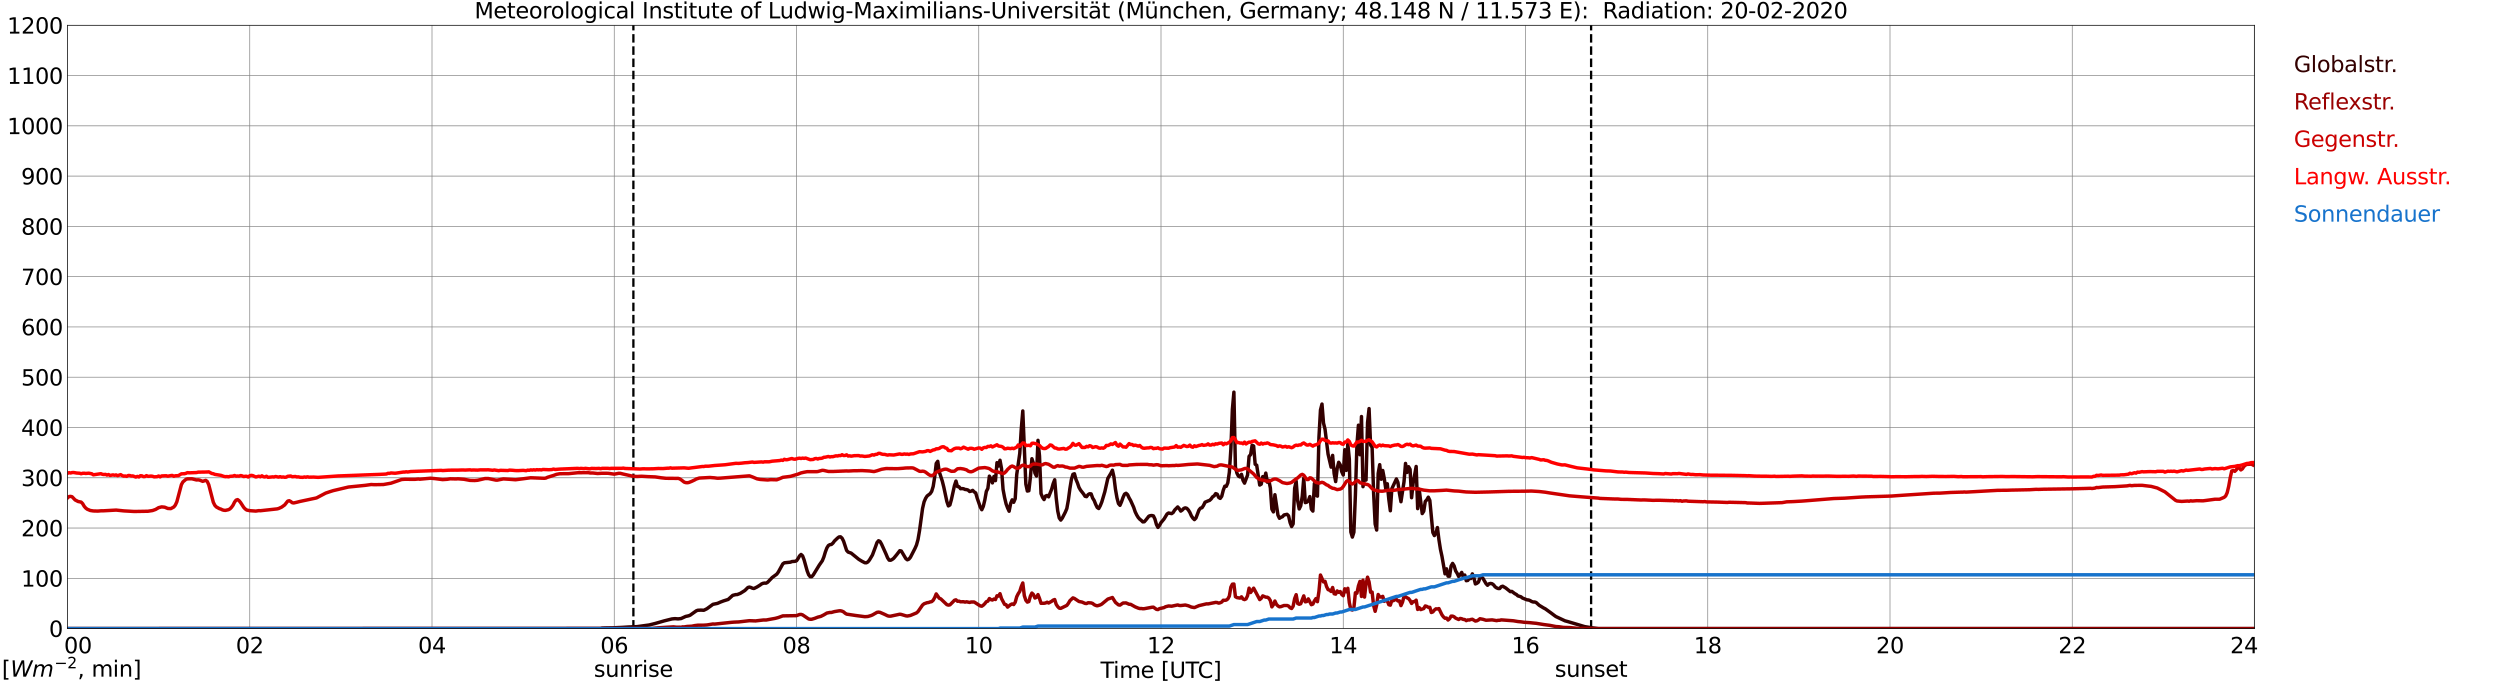<?xml version="1.0" encoding="utf-8" standalone="no"?>
<!DOCTYPE svg PUBLIC "-//W3C//DTD SVG 1.1//EN"
  "http://www.w3.org/Graphics/SVG/1.1/DTD/svg11.dtd">
<svg xmlns:xlink="http://www.w3.org/1999/xlink" width="1085.4pt" height="296.64pt" viewBox="0 0 1085.4 296.64" xmlns="http://www.w3.org/2000/svg" version="1.1">
 <defs>
  <style type="text/css">*{stroke-linejoin: round; stroke-linecap: butt}</style>
 </defs>
 <g id="figure_1">
  <g id="patch_1">
   <path d="M 0 296.64 
L 1085.4 296.64 
L 1085.4 0 
L 0 0 
z
" style="fill: #ffffff"/>
  </g>
  <g id="axes_1">
   <g id="patch_2">
    <path d="M 29.306 272.909 
L 978.814 272.909 
L 978.814 10.976 
L 29.306 10.976 
z
" style="fill: #ffffff"/>
   </g>
   <g id="patch_3">
    <path d="M 978.814 272.909 
L 978.814 272.909 
L 978.814 10.976 
L 978.814 10.976 
z
" clip-path="url(#p0436eb1cf2)" style="fill: #d3d3d3; opacity: 0.25; stroke: #d3d3d3; stroke-linejoin: miter"/>
   </g>
   <g id="matplotlib.axis_1">
    <g id="xtick_1">
     <g id="line2d_1">
      <path d="M 29.306 272.909 
L 29.306 10.976 
" clip-path="url(#p0436eb1cf2)" style="fill: none; stroke: #808080; stroke-width: 0.3; stroke-linecap: square"/>
     </g>
     <g id="line2d_2"/>
     <g id="text_1">
      <!--    00 -->
      <g transform="translate(18.733 283.627) scale(0.095 -0.095)">
       <defs>
        <path id="DejaVuSans-20" transform="scale(0.016)"/>
        <path id="DejaVuSans-30" d="M 2034 4250 
Q 1547 4250 1301 3770 
Q 1056 3291 1056 2328 
Q 1056 1369 1301 889 
Q 1547 409 2034 409 
Q 2525 409 2770 889 
Q 3016 1369 3016 2328 
Q 3016 3291 2770 3770 
Q 2525 4250 2034 4250 
z
M 2034 4750 
Q 2819 4750 3233 4129 
Q 3647 3509 3647 2328 
Q 3647 1150 3233 529 
Q 2819 -91 2034 -91 
Q 1250 -91 836 529 
Q 422 1150 422 2328 
Q 422 3509 836 4129 
Q 1250 4750 2034 4750 
z
" transform="scale(0.016)"/>
       </defs>
       <use xlink:href="#DejaVuSans-20"/>
       <use xlink:href="#DejaVuSans-20" transform="translate(31.787 0)"/>
       <use xlink:href="#DejaVuSans-20" transform="translate(63.574 0)"/>
       <use xlink:href="#DejaVuSans-30" transform="translate(95.361 0)"/>
       <use xlink:href="#DejaVuSans-30" transform="translate(158.984 0)"/>
      </g>
     </g>
    </g>
    <g id="xtick_2">
     <g id="line2d_3">
      <path d="M 108.431 272.909 
L 108.431 10.976 
" clip-path="url(#p0436eb1cf2)" style="fill: none; stroke: #808080; stroke-width: 0.3; stroke-linecap: square"/>
     </g>
     <g id="line2d_4"/>
     <g id="text_2">
      <!-- 02 -->
      <g transform="translate(102.387 283.627) scale(0.095 -0.095)">
       <defs>
        <path id="DejaVuSans-32" d="M 1228 531 
L 3431 531 
L 3431 0 
L 469 0 
L 469 531 
Q 828 903 1448 1529 
Q 2069 2156 2228 2338 
Q 2531 2678 2651 2914 
Q 2772 3150 2772 3378 
Q 2772 3750 2511 3984 
Q 2250 4219 1831 4219 
Q 1534 4219 1204 4116 
Q 875 4013 500 3803 
L 500 4441 
Q 881 4594 1212 4672 
Q 1544 4750 1819 4750 
Q 2544 4750 2975 4387 
Q 3406 4025 3406 3419 
Q 3406 3131 3298 2873 
Q 3191 2616 2906 2266 
Q 2828 2175 2409 1742 
Q 1991 1309 1228 531 
z
" transform="scale(0.016)"/>
       </defs>
       <use xlink:href="#DejaVuSans-30"/>
       <use xlink:href="#DejaVuSans-32" transform="translate(63.623 0)"/>
      </g>
     </g>
    </g>
    <g id="xtick_3">
     <g id="line2d_5">
      <path d="M 187.557 272.909 
L 187.557 10.976 
" clip-path="url(#p0436eb1cf2)" style="fill: none; stroke: #808080; stroke-width: 0.3; stroke-linecap: square"/>
     </g>
     <g id="line2d_6"/>
     <g id="text_3">
      <!-- 04 -->
      <g transform="translate(181.513 283.627) scale(0.095 -0.095)">
       <defs>
        <path id="DejaVuSans-34" d="M 2419 4116 
L 825 1625 
L 2419 1625 
L 2419 4116 
z
M 2253 4666 
L 3047 4666 
L 3047 1625 
L 3713 1625 
L 3713 1100 
L 3047 1100 
L 3047 0 
L 2419 0 
L 2419 1100 
L 313 1100 
L 313 1709 
L 2253 4666 
z
" transform="scale(0.016)"/>
       </defs>
       <use xlink:href="#DejaVuSans-30"/>
       <use xlink:href="#DejaVuSans-34" transform="translate(63.623 0)"/>
      </g>
     </g>
    </g>
    <g id="xtick_4">
     <g id="line2d_7">
      <path d="M 266.683 272.909 
L 266.683 10.976 
" clip-path="url(#p0436eb1cf2)" style="fill: none; stroke: #808080; stroke-width: 0.3; stroke-linecap: square"/>
     </g>
     <g id="line2d_8"/>
     <g id="text_4">
      <!-- 06 -->
      <g transform="translate(260.638 283.627) scale(0.095 -0.095)">
       <defs>
        <path id="DejaVuSans-36" d="M 2113 2584 
Q 1688 2584 1439 2293 
Q 1191 2003 1191 1497 
Q 1191 994 1439 701 
Q 1688 409 2113 409 
Q 2538 409 2786 701 
Q 3034 994 3034 1497 
Q 3034 2003 2786 2293 
Q 2538 2584 2113 2584 
z
M 3366 4563 
L 3366 3988 
Q 3128 4100 2886 4159 
Q 2644 4219 2406 4219 
Q 1781 4219 1451 3797 
Q 1122 3375 1075 2522 
Q 1259 2794 1537 2939 
Q 1816 3084 2150 3084 
Q 2853 3084 3261 2657 
Q 3669 2231 3669 1497 
Q 3669 778 3244 343 
Q 2819 -91 2113 -91 
Q 1303 -91 875 529 
Q 447 1150 447 2328 
Q 447 3434 972 4092 
Q 1497 4750 2381 4750 
Q 2619 4750 2861 4703 
Q 3103 4656 3366 4563 
z
" transform="scale(0.016)"/>
       </defs>
       <use xlink:href="#DejaVuSans-30"/>
       <use xlink:href="#DejaVuSans-36" transform="translate(63.623 0)"/>
      </g>
     </g>
    </g>
    <g id="xtick_5">
     <g id="line2d_9">
      <path d="M 345.808 272.909 
L 345.808 10.976 
" clip-path="url(#p0436eb1cf2)" style="fill: none; stroke: #808080; stroke-width: 0.3; stroke-linecap: square"/>
     </g>
     <g id="line2d_10"/>
     <g id="text_5">
      <!-- 08 -->
      <g transform="translate(339.764 283.627) scale(0.095 -0.095)">
       <defs>
        <path id="DejaVuSans-38" d="M 2034 2216 
Q 1584 2216 1326 1975 
Q 1069 1734 1069 1313 
Q 1069 891 1326 650 
Q 1584 409 2034 409 
Q 2484 409 2743 651 
Q 3003 894 3003 1313 
Q 3003 1734 2745 1975 
Q 2488 2216 2034 2216 
z
M 1403 2484 
Q 997 2584 770 2862 
Q 544 3141 544 3541 
Q 544 4100 942 4425 
Q 1341 4750 2034 4750 
Q 2731 4750 3128 4425 
Q 3525 4100 3525 3541 
Q 3525 3141 3298 2862 
Q 3072 2584 2669 2484 
Q 3125 2378 3379 2068 
Q 3634 1759 3634 1313 
Q 3634 634 3220 271 
Q 2806 -91 2034 -91 
Q 1263 -91 848 271 
Q 434 634 434 1313 
Q 434 1759 690 2068 
Q 947 2378 1403 2484 
z
M 1172 3481 
Q 1172 3119 1398 2916 
Q 1625 2713 2034 2713 
Q 2441 2713 2670 2916 
Q 2900 3119 2900 3481 
Q 2900 3844 2670 4047 
Q 2441 4250 2034 4250 
Q 1625 4250 1398 4047 
Q 1172 3844 1172 3481 
z
" transform="scale(0.016)"/>
       </defs>
       <use xlink:href="#DejaVuSans-30"/>
       <use xlink:href="#DejaVuSans-38" transform="translate(63.623 0)"/>
      </g>
     </g>
    </g>
    <g id="xtick_6">
     <g id="line2d_11">
      <path d="M 424.934 272.909 
L 424.934 10.976 
" clip-path="url(#p0436eb1cf2)" style="fill: none; stroke: #808080; stroke-width: 0.3; stroke-linecap: square"/>
     </g>
     <g id="line2d_12"/>
     <g id="text_6">
      <!-- 10 -->
      <g transform="translate(418.89 283.627) scale(0.095 -0.095)">
       <defs>
        <path id="DejaVuSans-31" d="M 794 531 
L 1825 531 
L 1825 4091 
L 703 3866 
L 703 4441 
L 1819 4666 
L 2450 4666 
L 2450 531 
L 3481 531 
L 3481 0 
L 794 0 
L 794 531 
z
" transform="scale(0.016)"/>
       </defs>
       <use xlink:href="#DejaVuSans-31"/>
       <use xlink:href="#DejaVuSans-30" transform="translate(63.623 0)"/>
      </g>
     </g>
    </g>
    <g id="xtick_7">
     <g id="line2d_13">
      <path d="M 504.06 272.909 
L 504.06 10.976 
" clip-path="url(#p0436eb1cf2)" style="fill: none; stroke: #808080; stroke-width: 0.3; stroke-linecap: square"/>
     </g>
     <g id="line2d_14"/>
     <g id="text_7">
      <!-- 12 -->
      <g transform="translate(498.015 283.627) scale(0.095 -0.095)">
       <use xlink:href="#DejaVuSans-31"/>
       <use xlink:href="#DejaVuSans-32" transform="translate(63.623 0)"/>
      </g>
     </g>
    </g>
    <g id="xtick_8">
     <g id="line2d_15">
      <path d="M 583.185 272.909 
L 583.185 10.976 
" clip-path="url(#p0436eb1cf2)" style="fill: none; stroke: #808080; stroke-width: 0.3; stroke-linecap: square"/>
     </g>
     <g id="line2d_16"/>
     <g id="text_8">
      <!-- 14 -->
      <g transform="translate(577.141 283.627) scale(0.095 -0.095)">
       <use xlink:href="#DejaVuSans-31"/>
       <use xlink:href="#DejaVuSans-34" transform="translate(63.623 0)"/>
      </g>
     </g>
    </g>
    <g id="xtick_9">
     <g id="line2d_17">
      <path d="M 662.311 272.909 
L 662.311 10.976 
" clip-path="url(#p0436eb1cf2)" style="fill: none; stroke: #808080; stroke-width: 0.3; stroke-linecap: square"/>
     </g>
     <g id="line2d_18"/>
     <g id="text_9">
      <!-- 16 -->
      <g transform="translate(656.267 283.627) scale(0.095 -0.095)">
       <use xlink:href="#DejaVuSans-31"/>
       <use xlink:href="#DejaVuSans-36" transform="translate(63.623 0)"/>
      </g>
     </g>
    </g>
    <g id="xtick_10">
     <g id="line2d_19">
      <path d="M 741.437 272.909 
L 741.437 10.976 
" clip-path="url(#p0436eb1cf2)" style="fill: none; stroke: #808080; stroke-width: 0.3; stroke-linecap: square"/>
     </g>
     <g id="line2d_20"/>
     <g id="text_10">
      <!-- 18 -->
      <g transform="translate(735.392 283.627) scale(0.095 -0.095)">
       <use xlink:href="#DejaVuSans-31"/>
       <use xlink:href="#DejaVuSans-38" transform="translate(63.623 0)"/>
      </g>
     </g>
    </g>
    <g id="xtick_11">
     <g id="line2d_21">
      <path d="M 820.562 272.909 
L 820.562 10.976 
" clip-path="url(#p0436eb1cf2)" style="fill: none; stroke: #808080; stroke-width: 0.3; stroke-linecap: square"/>
     </g>
     <g id="line2d_22"/>
     <g id="text_11">
      <!-- 20 -->
      <g transform="translate(814.518 283.627) scale(0.095 -0.095)">
       <use xlink:href="#DejaVuSans-32"/>
       <use xlink:href="#DejaVuSans-30" transform="translate(63.623 0)"/>
      </g>
     </g>
    </g>
    <g id="xtick_12">
     <g id="line2d_23">
      <path d="M 899.688 272.909 
L 899.688 10.976 
" clip-path="url(#p0436eb1cf2)" style="fill: none; stroke: #808080; stroke-width: 0.3; stroke-linecap: square"/>
     </g>
     <g id="line2d_24"/>
     <g id="text_12">
      <!-- 22 -->
      <g transform="translate(893.644 283.627) scale(0.095 -0.095)">
       <use xlink:href="#DejaVuSans-32"/>
       <use xlink:href="#DejaVuSans-32" transform="translate(63.623 0)"/>
      </g>
     </g>
    </g>
    <g id="xtick_13">
     <g id="line2d_25">
      <path d="M 978.814 272.909 
L 978.814 10.976 
" clip-path="url(#p0436eb1cf2)" style="fill: none; stroke: #808080; stroke-width: 0.3; stroke-linecap: square"/>
     </g>
     <g id="line2d_26"/>
     <g id="text_13">
      <!-- 24    -->
      <g transform="translate(968.241 283.627) scale(0.095 -0.095)">
       <use xlink:href="#DejaVuSans-32"/>
       <use xlink:href="#DejaVuSans-34" transform="translate(63.623 0)"/>
       <use xlink:href="#DejaVuSans-20" transform="translate(127.246 0)"/>
       <use xlink:href="#DejaVuSans-20" transform="translate(159.033 0)"/>
       <use xlink:href="#DejaVuSans-20" transform="translate(190.82 0)"/>
      </g>
     </g>
    </g>
    <g id="text_14">
     <!-- Time [UTC] -->
     <g transform="translate(477.806 294.322) scale(0.095 -0.095)">
      <defs>
       <path id="DejaVuSans-54" d="M -19 4666 
L 3928 4666 
L 3928 4134 
L 2272 4134 
L 2272 0 
L 1638 0 
L 1638 4134 
L -19 4134 
L -19 4666 
z
" transform="scale(0.016)"/>
       <path id="DejaVuSans-69" d="M 603 3500 
L 1178 3500 
L 1178 0 
L 603 0 
L 603 3500 
z
M 603 4863 
L 1178 4863 
L 1178 4134 
L 603 4134 
L 603 4863 
z
" transform="scale(0.016)"/>
       <path id="DejaVuSans-6d" d="M 3328 2828 
Q 3544 3216 3844 3400 
Q 4144 3584 4550 3584 
Q 5097 3584 5394 3201 
Q 5691 2819 5691 2113 
L 5691 0 
L 5113 0 
L 5113 2094 
Q 5113 2597 4934 2840 
Q 4756 3084 4391 3084 
Q 3944 3084 3684 2787 
Q 3425 2491 3425 1978 
L 3425 0 
L 2847 0 
L 2847 2094 
Q 2847 2600 2669 2842 
Q 2491 3084 2119 3084 
Q 1678 3084 1418 2786 
Q 1159 2488 1159 1978 
L 1159 0 
L 581 0 
L 581 3500 
L 1159 3500 
L 1159 2956 
Q 1356 3278 1631 3431 
Q 1906 3584 2284 3584 
Q 2666 3584 2933 3390 
Q 3200 3197 3328 2828 
z
" transform="scale(0.016)"/>
       <path id="DejaVuSans-65" d="M 3597 1894 
L 3597 1613 
L 953 1613 
Q 991 1019 1311 708 
Q 1631 397 2203 397 
Q 2534 397 2845 478 
Q 3156 559 3463 722 
L 3463 178 
Q 3153 47 2828 -22 
Q 2503 -91 2169 -91 
Q 1331 -91 842 396 
Q 353 884 353 1716 
Q 353 2575 817 3079 
Q 1281 3584 2069 3584 
Q 2775 3584 3186 3129 
Q 3597 2675 3597 1894 
z
M 3022 2063 
Q 3016 2534 2758 2815 
Q 2500 3097 2075 3097 
Q 1594 3097 1305 2825 
Q 1016 2553 972 2059 
L 3022 2063 
z
" transform="scale(0.016)"/>
       <path id="DejaVuSans-5b" d="M 550 4863 
L 1875 4863 
L 1875 4416 
L 1125 4416 
L 1125 -397 
L 1875 -397 
L 1875 -844 
L 550 -844 
L 550 4863 
z
" transform="scale(0.016)"/>
       <path id="DejaVuSans-55" d="M 556 4666 
L 1191 4666 
L 1191 1831 
Q 1191 1081 1462 751 
Q 1734 422 2344 422 
Q 2950 422 3222 751 
Q 3494 1081 3494 1831 
L 3494 4666 
L 4128 4666 
L 4128 1753 
Q 4128 841 3676 375 
Q 3225 -91 2344 -91 
Q 1459 -91 1007 375 
Q 556 841 556 1753 
L 556 4666 
z
" transform="scale(0.016)"/>
       <path id="DejaVuSans-43" d="M 4122 4306 
L 4122 3641 
Q 3803 3938 3442 4084 
Q 3081 4231 2675 4231 
Q 1875 4231 1450 3742 
Q 1025 3253 1025 2328 
Q 1025 1406 1450 917 
Q 1875 428 2675 428 
Q 3081 428 3442 575 
Q 3803 722 4122 1019 
L 4122 359 
Q 3791 134 3420 21 
Q 3050 -91 2638 -91 
Q 1578 -91 968 557 
Q 359 1206 359 2328 
Q 359 3453 968 4101 
Q 1578 4750 2638 4750 
Q 3056 4750 3426 4639 
Q 3797 4528 4122 4306 
z
" transform="scale(0.016)"/>
       <path id="DejaVuSans-5d" d="M 1947 4863 
L 1947 -844 
L 622 -844 
L 622 -397 
L 1369 -397 
L 1369 4416 
L 622 4416 
L 622 4863 
L 1947 4863 
z
" transform="scale(0.016)"/>
      </defs>
      <use xlink:href="#DejaVuSans-54"/>
      <use xlink:href="#DejaVuSans-69" transform="translate(57.959 0)"/>
      <use xlink:href="#DejaVuSans-6d" transform="translate(85.742 0)"/>
      <use xlink:href="#DejaVuSans-65" transform="translate(183.154 0)"/>
      <use xlink:href="#DejaVuSans-20" transform="translate(244.678 0)"/>
      <use xlink:href="#DejaVuSans-5b" transform="translate(276.465 0)"/>
      <use xlink:href="#DejaVuSans-55" transform="translate(315.479 0)"/>
      <use xlink:href="#DejaVuSans-54" transform="translate(388.672 0)"/>
      <use xlink:href="#DejaVuSans-43" transform="translate(443.881 0)"/>
      <use xlink:href="#DejaVuSans-5d" transform="translate(513.705 0)"/>
     </g>
    </g>
   </g>
   <g id="matplotlib.axis_2">
    <g id="ytick_1">
     <g id="line2d_27">
      <path d="M 29.306 272.909 
L 978.814 272.909 
" clip-path="url(#p0436eb1cf2)" style="fill: none; stroke: #808080; stroke-width: 0.3; stroke-linecap: square"/>
     </g>
     <g id="line2d_28"/>
     <g id="text_15">
      <!-- 0 -->
      <g transform="translate(21.261 276.518) scale(0.095 -0.095)">
       <use xlink:href="#DejaVuSans-30"/>
      </g>
     </g>
    </g>
    <g id="ytick_2">
     <g id="line2d_29">
      <path d="M 29.306 251.081 
L 978.814 251.081 
" clip-path="url(#p0436eb1cf2)" style="fill: none; stroke: #808080; stroke-width: 0.3; stroke-linecap: square"/>
     </g>
     <g id="line2d_30"/>
     <g id="text_16">
      <!-- 100 -->
      <g transform="translate(9.173 254.69) scale(0.095 -0.095)">
       <use xlink:href="#DejaVuSans-31"/>
       <use xlink:href="#DejaVuSans-30" transform="translate(63.623 0)"/>
       <use xlink:href="#DejaVuSans-30" transform="translate(127.246 0)"/>
      </g>
     </g>
    </g>
    <g id="ytick_3">
     <g id="line2d_31">
      <path d="M 29.306 229.253 
L 978.814 229.253 
" clip-path="url(#p0436eb1cf2)" style="fill: none; stroke: #808080; stroke-width: 0.3; stroke-linecap: square"/>
     </g>
     <g id="line2d_32"/>
     <g id="text_17">
      <!-- 200 -->
      <g transform="translate(9.173 232.863) scale(0.095 -0.095)">
       <use xlink:href="#DejaVuSans-32"/>
       <use xlink:href="#DejaVuSans-30" transform="translate(63.623 0)"/>
       <use xlink:href="#DejaVuSans-30" transform="translate(127.246 0)"/>
      </g>
     </g>
    </g>
    <g id="ytick_4">
     <g id="line2d_33">
      <path d="M 29.306 207.426 
L 978.814 207.426 
" clip-path="url(#p0436eb1cf2)" style="fill: none; stroke: #808080; stroke-width: 0.3; stroke-linecap: square"/>
     </g>
     <g id="line2d_34"/>
     <g id="text_18">
      <!-- 300 -->
      <g transform="translate(9.173 211.035) scale(0.095 -0.095)">
       <defs>
        <path id="DejaVuSans-33" d="M 2597 2516 
Q 3050 2419 3304 2112 
Q 3559 1806 3559 1356 
Q 3559 666 3084 287 
Q 2609 -91 1734 -91 
Q 1441 -91 1130 -33 
Q 819 25 488 141 
L 488 750 
Q 750 597 1062 519 
Q 1375 441 1716 441 
Q 2309 441 2620 675 
Q 2931 909 2931 1356 
Q 2931 1769 2642 2001 
Q 2353 2234 1838 2234 
L 1294 2234 
L 1294 2753 
L 1863 2753 
Q 2328 2753 2575 2939 
Q 2822 3125 2822 3475 
Q 2822 3834 2567 4026 
Q 2313 4219 1838 4219 
Q 1578 4219 1281 4162 
Q 984 4106 628 3988 
L 628 4550 
Q 988 4650 1302 4700 
Q 1616 4750 1894 4750 
Q 2613 4750 3031 4423 
Q 3450 4097 3450 3541 
Q 3450 3153 3228 2886 
Q 3006 2619 2597 2516 
z
" transform="scale(0.016)"/>
       </defs>
       <use xlink:href="#DejaVuSans-33"/>
       <use xlink:href="#DejaVuSans-30" transform="translate(63.623 0)"/>
       <use xlink:href="#DejaVuSans-30" transform="translate(127.246 0)"/>
      </g>
     </g>
    </g>
    <g id="ytick_5">
     <g id="line2d_35">
      <path d="M 29.306 185.598 
L 978.814 185.598 
" clip-path="url(#p0436eb1cf2)" style="fill: none; stroke: #808080; stroke-width: 0.3; stroke-linecap: square"/>
     </g>
     <g id="line2d_36"/>
     <g id="text_19">
      <!-- 400 -->
      <g transform="translate(9.173 189.207) scale(0.095 -0.095)">
       <use xlink:href="#DejaVuSans-34"/>
       <use xlink:href="#DejaVuSans-30" transform="translate(63.623 0)"/>
       <use xlink:href="#DejaVuSans-30" transform="translate(127.246 0)"/>
      </g>
     </g>
    </g>
    <g id="ytick_6">
     <g id="line2d_37">
      <path d="M 29.306 163.77 
L 978.814 163.77 
" clip-path="url(#p0436eb1cf2)" style="fill: none; stroke: #808080; stroke-width: 0.3; stroke-linecap: square"/>
     </g>
     <g id="line2d_38"/>
     <g id="text_20">
      <!-- 500 -->
      <g transform="translate(9.173 167.379) scale(0.095 -0.095)">
       <defs>
        <path id="DejaVuSans-35" d="M 691 4666 
L 3169 4666 
L 3169 4134 
L 1269 4134 
L 1269 2991 
Q 1406 3038 1543 3061 
Q 1681 3084 1819 3084 
Q 2600 3084 3056 2656 
Q 3513 2228 3513 1497 
Q 3513 744 3044 326 
Q 2575 -91 1722 -91 
Q 1428 -91 1123 -41 
Q 819 9 494 109 
L 494 744 
Q 775 591 1075 516 
Q 1375 441 1709 441 
Q 2250 441 2565 725 
Q 2881 1009 2881 1497 
Q 2881 1984 2565 2268 
Q 2250 2553 1709 2553 
Q 1456 2553 1204 2497 
Q 953 2441 691 2322 
L 691 4666 
z
" transform="scale(0.016)"/>
       </defs>
       <use xlink:href="#DejaVuSans-35"/>
       <use xlink:href="#DejaVuSans-30" transform="translate(63.623 0)"/>
       <use xlink:href="#DejaVuSans-30" transform="translate(127.246 0)"/>
      </g>
     </g>
    </g>
    <g id="ytick_7">
     <g id="line2d_39">
      <path d="M 29.306 141.942 
L 978.814 141.942 
" clip-path="url(#p0436eb1cf2)" style="fill: none; stroke: #808080; stroke-width: 0.3; stroke-linecap: square"/>
     </g>
     <g id="line2d_40"/>
     <g id="text_21">
      <!-- 600 -->
      <g transform="translate(9.173 145.551) scale(0.095 -0.095)">
       <use xlink:href="#DejaVuSans-36"/>
       <use xlink:href="#DejaVuSans-30" transform="translate(63.623 0)"/>
       <use xlink:href="#DejaVuSans-30" transform="translate(127.246 0)"/>
      </g>
     </g>
    </g>
    <g id="ytick_8">
     <g id="line2d_41">
      <path d="M 29.306 120.114 
L 978.814 120.114 
" clip-path="url(#p0436eb1cf2)" style="fill: none; stroke: #808080; stroke-width: 0.3; stroke-linecap: square"/>
     </g>
     <g id="line2d_42"/>
     <g id="text_22">
      <!-- 700 -->
      <g transform="translate(9.173 123.724) scale(0.095 -0.095)">
       <defs>
        <path id="DejaVuSans-37" d="M 525 4666 
L 3525 4666 
L 3525 4397 
L 1831 0 
L 1172 0 
L 2766 4134 
L 525 4134 
L 525 4666 
z
" transform="scale(0.016)"/>
       </defs>
       <use xlink:href="#DejaVuSans-37"/>
       <use xlink:href="#DejaVuSans-30" transform="translate(63.623 0)"/>
       <use xlink:href="#DejaVuSans-30" transform="translate(127.246 0)"/>
      </g>
     </g>
    </g>
    <g id="ytick_9">
     <g id="line2d_43">
      <path d="M 29.306 98.287 
L 978.814 98.287 
" clip-path="url(#p0436eb1cf2)" style="fill: none; stroke: #808080; stroke-width: 0.3; stroke-linecap: square"/>
     </g>
     <g id="line2d_44"/>
     <g id="text_23">
      <!-- 800 -->
      <g transform="translate(9.173 101.896) scale(0.095 -0.095)">
       <use xlink:href="#DejaVuSans-38"/>
       <use xlink:href="#DejaVuSans-30" transform="translate(63.623 0)"/>
       <use xlink:href="#DejaVuSans-30" transform="translate(127.246 0)"/>
      </g>
     </g>
    </g>
    <g id="ytick_10">
     <g id="line2d_45">
      <path d="M 29.306 76.459 
L 978.814 76.459 
" clip-path="url(#p0436eb1cf2)" style="fill: none; stroke: #808080; stroke-width: 0.3; stroke-linecap: square"/>
     </g>
     <g id="line2d_46"/>
     <g id="text_24">
      <!-- 900 -->
      <g transform="translate(9.173 80.068) scale(0.095 -0.095)">
       <defs>
        <path id="DejaVuSans-39" d="M 703 97 
L 703 672 
Q 941 559 1184 500 
Q 1428 441 1663 441 
Q 2288 441 2617 861 
Q 2947 1281 2994 2138 
Q 2813 1869 2534 1725 
Q 2256 1581 1919 1581 
Q 1219 1581 811 2004 
Q 403 2428 403 3163 
Q 403 3881 828 4315 
Q 1253 4750 1959 4750 
Q 2769 4750 3195 4129 
Q 3622 3509 3622 2328 
Q 3622 1225 3098 567 
Q 2575 -91 1691 -91 
Q 1453 -91 1209 -44 
Q 966 3 703 97 
z
M 1959 2075 
Q 2384 2075 2632 2365 
Q 2881 2656 2881 3163 
Q 2881 3666 2632 3958 
Q 2384 4250 1959 4250 
Q 1534 4250 1286 3958 
Q 1038 3666 1038 3163 
Q 1038 2656 1286 2365 
Q 1534 2075 1959 2075 
z
" transform="scale(0.016)"/>
       </defs>
       <use xlink:href="#DejaVuSans-39"/>
       <use xlink:href="#DejaVuSans-30" transform="translate(63.623 0)"/>
       <use xlink:href="#DejaVuSans-30" transform="translate(127.246 0)"/>
      </g>
     </g>
    </g>
    <g id="ytick_11">
     <g id="line2d_47">
      <path d="M 29.306 54.631 
L 978.814 54.631 
" clip-path="url(#p0436eb1cf2)" style="fill: none; stroke: #808080; stroke-width: 0.3; stroke-linecap: square"/>
     </g>
     <g id="line2d_48"/>
     <g id="text_25">
      <!-- 1000 -->
      <g transform="translate(3.128 58.24) scale(0.095 -0.095)">
       <use xlink:href="#DejaVuSans-31"/>
       <use xlink:href="#DejaVuSans-30" transform="translate(63.623 0)"/>
       <use xlink:href="#DejaVuSans-30" transform="translate(127.246 0)"/>
       <use xlink:href="#DejaVuSans-30" transform="translate(190.869 0)"/>
      </g>
     </g>
    </g>
    <g id="ytick_12">
     <g id="line2d_49">
      <path d="M 29.306 32.803 
L 978.814 32.803 
" clip-path="url(#p0436eb1cf2)" style="fill: none; stroke: #808080; stroke-width: 0.3; stroke-linecap: square"/>
     </g>
     <g id="line2d_50"/>
     <g id="text_26">
      <!-- 1100 -->
      <g transform="translate(3.128 36.413) scale(0.095 -0.095)">
       <use xlink:href="#DejaVuSans-31"/>
       <use xlink:href="#DejaVuSans-31" transform="translate(63.623 0)"/>
       <use xlink:href="#DejaVuSans-30" transform="translate(127.246 0)"/>
       <use xlink:href="#DejaVuSans-30" transform="translate(190.869 0)"/>
      </g>
     </g>
    </g>
    <g id="ytick_13">
     <g id="line2d_51">
      <path d="M 29.306 10.976 
L 978.814 10.976 
" clip-path="url(#p0436eb1cf2)" style="fill: none; stroke: #808080; stroke-width: 0.3; stroke-linecap: square"/>
     </g>
     <g id="line2d_52"/>
     <g id="text_27">
      <!-- 1200 -->
      <g transform="translate(3.128 14.585) scale(0.095 -0.095)">
       <use xlink:href="#DejaVuSans-31"/>
       <use xlink:href="#DejaVuSans-32" transform="translate(63.623 0)"/>
       <use xlink:href="#DejaVuSans-30" transform="translate(127.246 0)"/>
       <use xlink:href="#DejaVuSans-30" transform="translate(190.869 0)"/>
      </g>
     </g>
    </g>
   </g>
   <g id="line2d_53">
    <path d="M 274.991 272.909 
L 274.991 10.976 
" clip-path="url(#p0436eb1cf2)" style="fill: none; stroke-dasharray: 3.7,1.6; stroke-dashoffset: 0; stroke: #000000"/>
   </g>
   <g id="line2d_54">
    <path d="M 690.796 272.909 
L 690.796 10.976 
" clip-path="url(#p0436eb1cf2)" style="fill: none; stroke-dasharray: 3.7,1.6; stroke-dashoffset: 0; stroke: #000000"/>
   </g>
   <g id="line2d_55">
    <path d="M 29.306 272.909 
L 260.748 272.909 
L 261.408 272.704 
L 262.726 272.64 
L 266.023 272.579 
L 268.002 272.477 
L 269.98 272.394 
L 272.617 272.228 
L 276.573 272.062 
L 281.849 271.339 
L 284.486 270.678 
L 288.442 269.541 
L 291.739 268.714 
L 293.058 268.589 
L 294.377 268.694 
L 295.696 268.548 
L 297.674 267.64 
L 298.992 267.349 
L 299.652 267.081 
L 302.289 265.199 
L 302.949 264.953 
L 304.267 264.889 
L 305.586 264.953 
L 306.905 264.291 
L 309.543 262.368 
L 310.861 262.1 
L 311.521 261.956 
L 312.839 261.375 
L 314.158 260.88 
L 316.136 260.26 
L 318.114 258.483 
L 319.433 258.151 
L 320.093 258.131 
L 321.411 257.614 
L 323.39 256.374 
L 324.708 255.071 
L 325.368 254.886 
L 326.027 255.071 
L 326.686 255.381 
L 327.346 255.506 
L 328.665 254.844 
L 329.983 254.017 
L 330.643 253.521 
L 331.302 253.253 
L 331.961 253.148 
L 332.621 253.19 
L 333.28 252.797 
L 335.258 250.73 
L 337.236 249.285 
L 337.896 248.394 
L 339.874 244.799 
L 340.533 244.343 
L 343.171 244.074 
L 343.83 243.806 
L 345.149 243.703 
L 345.808 243.476 
L 346.468 242.544 
L 347.127 241.368 
L 347.787 240.726 
L 348.446 241.326 
L 349.105 243.083 
L 350.424 247.816 
L 351.083 249.531 
L 351.743 250.38 
L 352.402 250.38 
L 353.062 249.656 
L 355.699 245.336 
L 357.018 243.454 
L 357.677 241.844 
L 358.337 239.652 
L 358.996 237.895 
L 359.655 236.841 
L 360.315 236.467 
L 360.974 236.387 
L 361.634 235.786 
L 362.293 234.876 
L 363.612 233.617 
L 364.271 233.119 
L 364.93 233.058 
L 365.59 233.658 
L 366.249 234.959 
L 367.568 238.969 
L 368.227 239.693 
L 369.546 240.148 
L 372.843 242.835 
L 374.162 243.64 
L 375.481 244.323 
L 376.14 244.343 
L 376.799 243.972 
L 377.459 243.166 
L 378.777 240.953 
L 380.096 237.439 
L 380.756 235.559 
L 381.415 234.774 
L 382.074 235.083 
L 382.734 236.24 
L 384.712 240.623 
L 385.371 242.215 
L 386.031 243.186 
L 386.69 243.247 
L 387.349 242.896 
L 388.009 242.4 
L 389.328 240.809 
L 390.646 239.093 
L 391.306 239.218 
L 393.284 242.544 
L 393.943 243.042 
L 394.603 242.752 
L 395.262 241.966 
L 397.24 238.122 
L 397.899 236.633 
L 398.559 234.256 
L 399.218 230.391 
L 400.537 220.758 
L 401.196 217.907 
L 401.856 216.377 
L 402.515 215.342 
L 403.834 214.33 
L 404.493 213.358 
L 405.153 211.189 
L 405.812 207.035 
L 406.471 201.205 
L 407.131 200.294 
L 407.79 204.821 
L 409.109 208.895 
L 409.768 211.54 
L 411.087 217.719 
L 411.746 219.643 
L 412.406 219.23 
L 413.065 216.853 
L 414.384 210.837 
L 415.043 208.853 
L 415.703 211.25 
L 416.362 211.333 
L 417.022 212.182 
L 417.681 212.118 
L 418.34 212.201 
L 419 212.511 
L 419.659 212.573 
L 420.318 212.78 
L 420.978 213.4 
L 421.637 213.234 
L 422.297 212.904 
L 422.956 213.566 
L 423.615 214.02 
L 424.275 216.314 
L 425.593 220.118 
L 426.253 221.297 
L 426.912 219.828 
L 427.572 217.058 
L 428.231 213.339 
L 428.89 212.057 
L 429.55 206.723 
L 430.209 207.818 
L 430.869 209.659 
L 431.528 206.869 
L 432.187 208.668 
L 432.847 200.875 
L 433.506 202.342 
L 434.165 199.821 
L 434.825 203.457 
L 435.484 212.45 
L 436.144 215.962 
L 436.803 218.754 
L 437.462 220.531 
L 438.122 221.958 
L 438.781 218.588 
L 439.44 217.017 
L 440.1 218.071 
L 440.759 216.521 
L 441.419 206.042 
L 442.737 196.863 
L 443.397 186.157 
L 444.056 178.425 
L 445.375 210.176 
L 446.034 213.195 
L 446.694 213.048 
L 447.353 207.22 
L 448.012 199.159 
L 448.672 201.122 
L 449.331 205.4 
L 449.991 206.683 
L 450.65 191.179 
L 451.309 197.939 
L 451.969 214.31 
L 452.628 215.923 
L 453.287 216.894 
L 453.947 215.364 
L 454.606 215.115 
L 455.266 215.716 
L 456.584 212.409 
L 457.244 209.99 
L 457.903 208.294 
L 458.563 216.17 
L 459.222 221.854 
L 459.881 224.872 
L 460.541 225.802 
L 461.2 224.934 
L 462.519 222.351 
L 463.178 220.78 
L 463.838 217.141 
L 464.497 212.182 
L 465.156 208.128 
L 465.816 205.939 
L 466.475 205.69 
L 467.134 208.128 
L 467.794 209.7 
L 468.453 211.623 
L 469.113 212.78 
L 470.431 214.454 
L 471.091 215.467 
L 471.75 215.633 
L 472.409 214.744 
L 473.069 214.351 
L 473.728 214.434 
L 474.388 216.253 
L 475.047 217.307 
L 475.706 218.981 
L 476.366 220.326 
L 477.025 220.78 
L 477.685 219.581 
L 478.344 217.968 
L 479.663 213.524 
L 480.981 207.674 
L 482.3 205.483 
L 482.96 204.14 
L 483.619 207.054 
L 484.278 212.367 
L 484.938 216.128 
L 485.597 218.63 
L 486.256 219.394 
L 486.916 217.866 
L 487.575 215.962 
L 488.235 214.517 
L 488.894 214.166 
L 489.553 214.764 
L 490.213 216.17 
L 490.872 217.307 
L 492.191 220.243 
L 492.85 222.205 
L 493.51 223.569 
L 494.169 224.665 
L 494.828 225.409 
L 495.488 225.927 
L 496.147 226.588 
L 496.807 226.525 
L 497.466 225.783 
L 498.785 224.108 
L 499.444 223.879 
L 500.103 223.818 
L 500.763 223.984 
L 501.422 225.348 
L 502.082 227.725 
L 502.741 228.985 
L 503.4 228.077 
L 504.06 226.898 
L 505.379 225.326 
L 506.697 223.157 
L 507.357 222.722 
L 508.675 222.991 
L 509.335 222.515 
L 509.994 221.441 
L 511.313 220.097 
L 511.972 220.841 
L 512.632 221.895 
L 513.291 221.441 
L 513.95 220.738 
L 514.61 220.489 
L 515.269 220.697 
L 515.929 221.4 
L 516.588 222.474 
L 517.247 223.962 
L 517.907 224.955 
L 518.566 225.595 
L 519.226 224.914 
L 520.544 221.441 
L 521.204 220.614 
L 521.863 220.428 
L 522.522 219.416 
L 523.182 218.051 
L 524.501 217.473 
L 525.16 217.246 
L 525.819 216.624 
L 526.479 215.694 
L 527.138 215.281 
L 527.797 214.31 
L 528.457 214.559 
L 529.116 215.984 
L 529.776 216.377 
L 530.435 215.447 
L 531.094 212.843 
L 531.754 211.086 
L 532.413 211.147 
L 533.073 209.617 
L 533.732 205.048 
L 534.391 195.025 
L 535.051 177.683 
L 535.71 170.262 
L 536.369 202.796 
L 537.029 205.441 
L 537.688 206.744 
L 538.348 207.054 
L 539.007 205.939 
L 539.666 208.563 
L 540.326 209.763 
L 541.644 206.249 
L 542.304 198.105 
L 542.963 197.402 
L 543.623 193.31 
L 544.282 193.639 
L 544.941 201.556 
L 545.601 201.969 
L 546.919 210.588 
L 547.579 210.195 
L 548.238 206.93 
L 548.898 208.253 
L 549.557 205.4 
L 550.216 209.329 
L 550.876 208.563 
L 551.535 211.83 
L 552.195 221.048 
L 552.854 222.247 
L 553.513 214.786 
L 554.832 223.633 
L 555.491 225.017 
L 556.151 224.582 
L 556.81 224.335 
L 557.47 223.569 
L 558.788 223.301 
L 559.448 223.943 
L 560.107 226.898 
L 560.766 228.592 
L 561.426 227.457 
L 562.085 211.974 
L 562.745 208.914 
L 563.404 217.431 
L 564.063 220.965 
L 564.723 219.581 
L 565.382 215.489 
L 566.042 207.572 
L 566.701 218.217 
L 567.36 218.029 
L 568.02 217.431 
L 568.679 215.611 
L 569.338 221.048 
L 569.998 221.895 
L 570.657 209.907 
L 571.317 214.93 
L 571.976 215.406 
L 572.635 189.878 
L 573.295 178.013 
L 573.954 175.428 
L 574.613 183.677 
L 575.273 186.322 
L 576.592 197.153 
L 577.91 202.818 
L 578.57 197.712 
L 579.229 205.607 
L 579.889 209.08 
L 580.548 203.333 
L 581.207 200.709 
L 581.867 201.783 
L 582.526 204.76 
L 583.185 206.227 
L 583.845 195.252 
L 584.504 204.223 
L 585.164 192.585 
L 585.823 199.323 
L 586.482 230.991 
L 587.142 233.182 
L 587.801 231.074 
L 588.46 214.971 
L 589.12 193.102 
L 589.779 184.607 
L 590.439 197.422 
L 591.098 180.844 
L 591.757 211.291 
L 592.417 207.386 
L 593.076 208.419 
L 593.736 183.531 
L 594.395 177.393 
L 595.054 193.205 
L 595.714 194.218 
L 596.373 214.269 
L 597.032 227.518 
L 597.692 230.122 
L 598.351 205.566 
L 599.011 201.742 
L 599.67 208.067 
L 600.329 204.265 
L 600.989 207.738 
L 601.648 212.243 
L 602.307 210.032 
L 602.967 216.77 
L 603.626 221.751 
L 604.286 212.16 
L 606.264 207.943 
L 606.923 209.453 
L 607.582 214.186 
L 608.242 217.824 
L 609.561 209.204 
L 610.22 201.205 
L 610.879 205.112 
L 611.539 202.63 
L 612.198 203.767 
L 612.858 216.087 
L 613.517 209.844 
L 614.836 202.527 
L 615.495 220.821 
L 616.154 212.45 
L 617.473 222.971 
L 618.133 221.958 
L 618.792 217.719 
L 619.451 217.017 
L 620.111 215.86 
L 620.77 217.246 
L 622.089 231.198 
L 622.748 232.521 
L 623.408 231.467 
L 624.067 229.048 
L 624.726 234.298 
L 625.386 238.493 
L 626.045 241.553 
L 627.364 249.138 
L 628.023 246.969 
L 628.683 250.151 
L 629.342 250.173 
L 630.001 245.77 
L 630.661 244.611 
L 631.32 245.666 
L 631.98 247.857 
L 632.639 248.911 
L 633.298 250.297 
L 634.617 248.518 
L 635.276 250.42 
L 635.936 249.656 
L 636.595 252.116 
L 637.255 251.991 
L 637.914 251.061 
L 638.573 251.186 
L 639.233 249.16 
L 639.892 250.793 
L 640.552 253.521 
L 641.211 253.253 
L 641.87 252.736 
L 642.53 250.896 
L 643.189 250.42 
L 643.848 251.123 
L 645.167 253.377 
L 645.827 254.1 
L 646.486 253.458 
L 647.145 253.314 
L 647.805 253.438 
L 648.464 253.934 
L 649.123 254.783 
L 649.783 255.237 
L 650.442 255.506 
L 651.102 255.506 
L 651.761 254.72 
L 652.42 254.512 
L 653.739 255.279 
L 655.717 256.87 
L 656.377 256.767 
L 657.695 257.758 
L 658.355 258.09 
L 659.014 258.71 
L 660.333 259.103 
L 660.992 259.64 
L 662.97 260.426 
L 663.63 260.487 
L 664.289 260.735 
L 664.949 261.128 
L 665.608 261.355 
L 666.267 261.355 
L 666.927 261.582 
L 668.246 262.781 
L 670.224 263.981 
L 670.883 264.311 
L 673.521 266.212 
L 674.839 267.205 
L 675.499 267.681 
L 679.455 269.541 
L 680.774 269.892 
L 688.027 272.062 
L 691.324 272.579 
L 693.961 272.909 
L 978.154 272.909 
L 978.154 272.909 
" clip-path="url(#p0436eb1cf2)" style="fill: none; stroke: #330000; stroke-width: 1.5; stroke-linecap: square"/>
   </g>
   <g id="line2d_56">
    <path d="M 29.306 272.909 
L 283.167 272.826 
L 285.805 272.557 
L 289.102 272.35 
L 292.399 272.164 
L 293.717 272.309 
L 295.036 272.287 
L 295.696 272.328 
L 296.355 272.164 
L 297.014 272.184 
L 298.333 271.977 
L 300.311 271.874 
L 301.63 271.606 
L 302.949 271.44 
L 305.586 271.42 
L 306.905 271.337 
L 309.543 270.903 
L 310.202 270.964 
L 317.455 270.2 
L 318.774 270.097 
L 320.752 270.014 
L 325.368 269.477 
L 328.005 269.58 
L 331.302 269.187 
L 332.621 269.187 
L 333.94 268.938 
L 336.577 268.465 
L 337.896 268.113 
L 339.874 267.389 
L 345.808 267.286 
L 347.127 266.79 
L 347.787 266.749 
L 348.446 266.954 
L 351.083 268.733 
L 351.743 268.855 
L 352.402 268.855 
L 353.721 268.465 
L 355.04 267.947 
L 356.359 267.616 
L 357.677 266.954 
L 358.996 266.168 
L 360.315 265.9 
L 360.974 265.9 
L 362.293 265.529 
L 364.271 265.197 
L 364.93 265.177 
L 365.59 265.343 
L 366.249 265.653 
L 366.909 266.232 
L 367.568 266.625 
L 371.524 267.223 
L 375.481 267.74 
L 376.799 267.657 
L 378.118 267.264 
L 378.777 266.996 
L 380.756 265.858 
L 381.415 265.756 
L 382.074 265.858 
L 384.053 266.727 
L 385.371 267.369 
L 386.031 267.513 
L 386.69 267.513 
L 390.646 266.666 
L 391.306 266.769 
L 393.284 267.369 
L 393.943 267.452 
L 395.262 267.203 
L 397.899 266.107 
L 398.559 265.529 
L 400.537 262.676 
L 401.196 262.139 
L 402.515 261.663 
L 403.175 261.58 
L 403.834 261.334 
L 404.493 261.209 
L 405.153 260.609 
L 405.812 259.452 
L 406.471 257.861 
L 407.79 259.74 
L 408.45 260.009 
L 411.087 262.51 
L 411.746 262.717 
L 412.406 262.615 
L 413.725 261.312 
L 414.384 260.609 
L 415.043 260.423 
L 415.703 261.043 
L 416.362 261.002 
L 417.022 261.27 
L 418.34 261.251 
L 419 261.414 
L 419.659 261.27 
L 420.978 261.561 
L 421.637 261.353 
L 422.956 261.373 
L 425.593 263.069 
L 426.253 263.193 
L 426.912 262.737 
L 427.572 262.076 
L 428.231 261.229 
L 428.89 261.002 
L 429.55 259.865 
L 430.209 260.34 
L 430.869 260.506 
L 431.528 260.072 
L 432.187 260.279 
L 432.847 258.666 
L 433.506 258.81 
L 434.165 257.756 
L 434.825 259.886 
L 436.144 262.386 
L 436.803 262.532 
L 437.462 263.586 
L 438.781 262.49 
L 439.44 262.2 
L 440.1 262.469 
L 440.759 261.478 
L 441.419 259.079 
L 442.078 257.756 
L 442.737 256.765 
L 443.397 254.656 
L 444.056 253.107 
L 444.716 258.605 
L 445.375 260.609 
L 446.034 261.414 
L 446.694 261.168 
L 447.353 258.832 
L 448.012 257.487 
L 448.672 258.129 
L 449.331 259.638 
L 449.991 259.347 
L 450.65 258.149 
L 451.309 259.823 
L 451.969 261.932 
L 453.287 261.912 
L 453.947 261.788 
L 454.606 261.456 
L 455.266 261.807 
L 456.584 261.063 
L 457.244 260.548 
L 457.903 260.299 
L 458.563 262.386 
L 459.222 263.359 
L 459.881 264.04 
L 460.541 264.123 
L 463.178 262.842 
L 463.838 261.953 
L 464.497 260.816 
L 465.816 259.576 
L 466.475 259.823 
L 468.453 261.146 
L 469.772 261.395 
L 471.091 261.973 
L 471.75 262.034 
L 472.409 261.683 
L 473.728 261.766 
L 474.388 261.995 
L 475.047 262.532 
L 475.706 262.842 
L 476.366 263.027 
L 477.685 262.634 
L 478.344 262.283 
L 480.981 260.092 
L 482.3 259.657 
L 482.96 259.411 
L 484.278 261.519 
L 485.597 262.615 
L 486.256 262.717 
L 487.575 261.807 
L 488.894 261.766 
L 490.213 262.346 
L 490.872 262.366 
L 492.85 263.481 
L 494.169 264.021 
L 494.828 264.206 
L 495.488 264.184 
L 496.147 264.289 
L 496.807 264.267 
L 500.103 263.647 
L 500.763 263.606 
L 502.082 264.557 
L 502.741 264.66 
L 503.4 264.248 
L 504.719 263.938 
L 505.379 263.791 
L 506.038 263.42 
L 507.357 263.088 
L 508.675 263.193 
L 511.313 262.634 
L 511.972 262.861 
L 512.632 262.903 
L 514.61 262.676 
L 515.929 263.008 
L 517.247 263.564 
L 518.566 263.791 
L 520.544 262.944 
L 523.841 262.159 
L 524.501 262.2 
L 525.819 261.932 
L 527.797 261.539 
L 528.457 261.602 
L 529.116 261.871 
L 529.776 261.683 
L 530.435 261.373 
L 531.094 260.589 
L 531.754 260.65 
L 532.413 260.526 
L 533.073 260.03 
L 533.732 258.81 
L 534.391 254.903 
L 535.051 253.622 
L 535.71 253.561 
L 536.369 259.059 
L 537.029 259.452 
L 538.348 259.679 
L 539.007 259.12 
L 539.666 260.072 
L 540.326 260.319 
L 540.985 260.009 
L 541.644 258.625 
L 542.304 255.359 
L 542.963 257.241 
L 544.282 255.359 
L 546.919 260.319 
L 547.579 259.762 
L 548.238 258.708 
L 549.557 259.266 
L 550.216 259.286 
L 550.876 259.699 
L 551.535 260.753 
L 552.195 263.481 
L 552.854 262.552 
L 553.513 260.941 
L 554.173 262.386 
L 554.832 263.069 
L 555.491 263.462 
L 556.151 263.359 
L 557.47 262.883 
L 558.788 262.883 
L 559.448 263.13 
L 560.107 263.874 
L 560.766 264.184 
L 561.426 263.193 
L 562.085 259.886 
L 562.745 258.19 
L 563.404 262.015 
L 564.063 262.346 
L 564.723 262.117 
L 566.042 258.708 
L 566.701 261.292 
L 567.36 261.146 
L 568.02 260.009 
L 569.338 262.532 
L 569.998 262.263 
L 570.657 260.899 
L 571.317 259.886 
L 571.976 261.229 
L 572.635 256.702 
L 573.295 249.654 
L 574.613 252.65 
L 575.273 252.382 
L 575.932 254.635 
L 576.592 255.979 
L 577.251 256.226 
L 577.91 256.785 
L 578.57 255.069 
L 579.229 257.778 
L 579.889 257.942 
L 580.548 256.558 
L 581.207 257.178 
L 581.867 256.826 
L 582.526 258.088 
L 583.185 258.644 
L 583.845 255.628 
L 584.504 256.929 
L 585.164 255.42 
L 585.823 261.663 
L 586.482 264.599 
L 587.142 264.846 
L 587.801 263.896 
L 588.46 257.363 
L 589.12 257.551 
L 589.779 254.346 
L 590.439 252.423 
L 591.098 258.954 
L 591.757 251.886 
L 592.417 259.225 
L 593.076 253.602 
L 593.736 250.583 
L 594.395 252.65 
L 595.054 257.116 
L 595.714 257.053 
L 596.373 262.883 
L 597.032 265.404 
L 597.692 262.656 
L 598.351 258.107 
L 599.011 259.142 
L 599.67 259.225 
L 600.329 258.915 
L 600.989 261.085 
L 601.648 260.631 
L 602.307 260.877 
L 602.967 262.532 
L 603.626 262.737 
L 604.286 260.609 
L 604.945 260.794 
L 605.604 260.401 
L 606.264 260.238 
L 606.923 260.919 
L 607.582 260.858 
L 608.242 262.925 
L 608.901 261.456 
L 609.561 258.954 
L 610.22 259.079 
L 610.879 259.555 
L 611.539 259.865 
L 612.198 260.711 
L 612.858 261.995 
L 613.517 261.209 
L 614.176 261.209 
L 614.836 260.567 
L 615.495 264.599 
L 616.154 263.791 
L 616.814 264.66 
L 618.133 264.206 
L 618.792 263.088 
L 619.451 263.276 
L 620.111 263.669 
L 620.77 263.669 
L 621.429 265.922 
L 622.089 265.673 
L 622.748 264.867 
L 623.408 264.33 
L 624.067 264.392 
L 624.726 264.226 
L 626.045 266.954 
L 626.705 267.843 
L 627.364 268.423 
L 628.023 268.34 
L 628.683 269.187 
L 629.342 268.628 
L 630.001 267.491 
L 630.661 267.491 
L 631.32 267.781 
L 631.98 268.36 
L 633.298 268.96 
L 633.958 268.504 
L 634.617 268.628 
L 635.276 268.919 
L 635.936 268.98 
L 636.595 269.456 
L 637.255 269.146 
L 637.914 269.187 
L 638.573 268.96 
L 639.233 268.855 
L 640.552 269.641 
L 641.211 269.519 
L 641.87 269.168 
L 642.53 268.628 
L 643.848 268.877 
L 645.167 269.29 
L 647.805 269.126 
L 649.783 269.456 
L 650.442 269.312 
L 651.102 269.312 
L 651.761 269.126 
L 657.036 269.519 
L 659.014 269.849 
L 660.333 269.973 
L 661.652 270.159 
L 664.289 270.344 
L 665.608 270.49 
L 666.927 270.613 
L 670.224 271.152 
L 672.861 271.503 
L 675.499 272.018 
L 676.817 272.101 
L 678.796 272.391 
L 681.433 272.453 
L 686.049 272.909 
L 686.708 272.789 
L 692.643 272.909 
L 978.154 272.909 
L 978.154 272.909 
" clip-path="url(#p0436eb1cf2)" style="fill: none; stroke: #990000; stroke-width: 1.5; stroke-linecap: square"/>
   </g>
   <g id="line2d_57">
    <path d="M 29.306 216.187 
L 29.965 215.574 
L 30.625 215.515 
L 31.284 215.657 
L 32.603 217.052 
L 33.921 217.735 
L 35.24 217.992 
L 35.9 218.684 
L 36.559 219.819 
L 37.218 220.581 
L 37.878 221.079 
L 39.197 221.633 
L 40.515 221.836 
L 42.493 221.889 
L 43.812 221.777 
L 45.131 221.755 
L 50.406 221.459 
L 53.703 221.803 
L 58.319 222.068 
L 64.253 221.963 
L 66.231 221.655 
L 67.55 221.184 
L 68.869 220.404 
L 70.187 220.066 
L 71.506 220.203 
L 72.825 220.751 
L 74.144 220.832 
L 75.462 220.114 
L 76.122 219.293 
L 76.781 217.855 
L 78.759 210.403 
L 79.419 209.222 
L 80.737 208.104 
L 81.397 207.897 
L 83.375 207.882 
L 85.353 208.388 
L 86.013 208.318 
L 86.672 208.443 
L 87.991 208.98 
L 89.309 208.558 
L 89.969 209.017 
L 90.628 210.44 
L 92.606 218.058 
L 93.266 219.391 
L 93.925 220.097 
L 95.244 220.83 
L 95.903 221.033 
L 96.563 221.371 
L 97.222 221.539 
L 97.881 221.59 
L 99.2 221.282 
L 99.86 220.922 
L 100.519 220.245 
L 101.178 219.333 
L 101.838 217.984 
L 102.497 217.126 
L 103.156 216.916 
L 103.816 217.394 
L 104.475 218.217 
L 105.794 220.26 
L 106.453 220.959 
L 107.113 221.439 
L 108.431 221.71 
L 111.069 221.891 
L 112.388 221.692 
L 113.047 221.736 
L 120.3 220.943 
L 120.96 220.775 
L 122.278 220.173 
L 123.597 219.223 
L 124.916 217.556 
L 125.575 217.396 
L 126.235 217.744 
L 126.894 218.272 
L 127.553 218.355 
L 128.872 218.058 
L 130.191 217.715 
L 135.466 216.593 
L 136.785 216.32 
L 137.444 216.161 
L 141.4 214.081 
L 143.379 213.413 
L 144.697 213.005 
L 151.291 211.446 
L 158.544 210.722 
L 161.182 210.355 
L 162.501 210.433 
L 166.457 210.361 
L 169.754 209.781 
L 174.37 208.187 
L 175.688 208.085 
L 177.666 208.096 
L 180.304 208.096 
L 181.623 207.965 
L 182.282 208.052 
L 186.898 207.622 
L 188.876 207.803 
L 192.173 208.229 
L 194.151 208.096 
L 195.47 207.88 
L 198.107 207.945 
L 198.767 207.873 
L 201.404 208.08 
L 204.042 208.567 
L 206.02 208.624 
L 207.339 208.515 
L 210.635 207.749 
L 211.954 207.753 
L 215.251 208.443 
L 215.91 208.46 
L 218.548 207.923 
L 221.186 208.093 
L 223.823 208.292 
L 227.12 207.866 
L 230.417 207.423 
L 231.736 207.478 
L 236.351 207.661 
L 237.011 207.55 
L 237.67 207.231 
L 240.308 206.411 
L 241.626 205.935 
L 242.945 205.69 
L 244.264 205.66 
L 246.901 205.638 
L 250.858 205.243 
L 255.473 205.214 
L 256.133 205.345 
L 257.451 205.363 
L 259.43 205.585 
L 261.408 205.465 
L 264.045 205.489 
L 266.683 205.858 
L 268.661 205.483 
L 269.32 205.507 
L 270.639 205.834 
L 272.617 206.28 
L 273.936 206.568 
L 274.595 206.755 
L 276.573 206.865 
L 278.552 206.764 
L 281.189 206.923 
L 284.486 207.059 
L 287.124 207.443 
L 289.102 207.657 
L 291.08 207.668 
L 293.717 207.701 
L 294.377 207.683 
L 295.036 207.875 
L 295.696 208.272 
L 297.014 209.303 
L 297.674 209.532 
L 298.333 209.58 
L 298.992 209.504 
L 300.311 208.982 
L 301.63 208.351 
L 302.289 207.971 
L 303.608 207.552 
L 308.224 207.305 
L 310.202 207.46 
L 311.521 207.633 
L 312.839 207.576 
L 325.368 206.585 
L 326.686 207.059 
L 328.665 207.895 
L 329.983 208.152 
L 333.28 208.388 
L 334.599 208.246 
L 337.236 208.316 
L 338.555 207.803 
L 339.874 207.233 
L 343.171 206.817 
L 346.468 205.85 
L 347.787 205.319 
L 349.105 205.018 
L 350.424 204.782 
L 352.402 204.782 
L 354.38 204.787 
L 355.04 204.73 
L 357.018 204.18 
L 357.677 204.243 
L 359.655 204.693 
L 361.634 204.695 
L 367.568 204.453 
L 368.227 204.507 
L 370.865 204.367 
L 372.184 204.367 
L 374.162 204.304 
L 377.459 204.479 
L 379.437 204.745 
L 380.756 204.4 
L 382.734 203.743 
L 384.712 203.418 
L 388.668 203.473 
L 389.987 203.459 
L 391.965 203.311 
L 393.284 203.178 
L 395.921 203.119 
L 396.581 203.23 
L 397.899 203.896 
L 399.218 204.614 
L 399.878 204.656 
L 400.537 204.566 
L 401.196 204.658 
L 401.856 204.992 
L 403.175 205.998 
L 403.834 206.387 
L 404.493 206.483 
L 405.153 206.286 
L 406.471 205.042 
L 407.79 204.498 
L 409.109 204.029 
L 409.768 203.789 
L 410.428 203.684 
L 411.087 203.745 
L 413.065 204.627 
L 414.384 204.573 
L 415.703 203.527 
L 417.022 203.42 
L 418.34 203.617 
L 419.659 204.014 
L 420.318 204.52 
L 420.978 204.767 
L 421.637 204.832 
L 422.297 204.645 
L 424.934 203.232 
L 427.572 202.997 
L 428.89 203.267 
L 429.55 203.477 
L 430.869 204.433 
L 431.528 204.651 
L 432.847 204.789 
L 435.484 205.647 
L 436.144 205.304 
L 436.803 204.658 
L 437.462 203.809 
L 438.781 202.595 
L 439.44 202.329 
L 440.1 202.584 
L 440.759 203.029 
L 441.419 203.335 
L 442.078 203.224 
L 442.737 202.933 
L 443.397 202.285 
L 444.056 201.971 
L 444.716 201.993 
L 445.375 202.405 
L 446.034 202.569 
L 446.694 202.575 
L 447.353 202.368 
L 448.012 201.691 
L 448.672 201.501 
L 449.991 201.477 
L 451.309 201.711 
L 451.969 201.877 
L 452.628 201.787 
L 453.287 201.421 
L 453.947 201.24 
L 455.266 201.578 
L 457.244 202.82 
L 457.903 202.842 
L 458.563 202.401 
L 459.222 202.154 
L 459.881 202.385 
L 461.2 202.316 
L 461.859 202.453 
L 462.519 202.778 
L 463.178 202.813 
L 464.497 203.237 
L 466.475 203.254 
L 468.453 202.473 
L 469.113 202.58 
L 469.772 202.824 
L 470.431 202.835 
L 471.75 202.477 
L 476.366 202.106 
L 477.685 202.163 
L 478.344 201.995 
L 480.322 202.56 
L 480.981 202.429 
L 481.641 202.043 
L 482.3 201.912 
L 483.619 201.936 
L 484.278 201.722 
L 486.256 201.611 
L 486.916 201.938 
L 487.575 202.069 
L 489.553 202.069 
L 490.213 201.859 
L 493.51 201.646 
L 498.125 201.613 
L 498.785 201.755 
L 500.103 201.803 
L 500.763 201.958 
L 502.082 201.746 
L 502.741 201.79 
L 504.06 202.215 
L 506.697 202.132 
L 507.357 202.2 
L 509.335 202.106 
L 509.994 202.128 
L 510.654 201.988 
L 511.313 202.076 
L 512.632 201.969 
L 513.95 201.851 
L 515.929 201.65 
L 519.885 201.432 
L 525.16 202.028 
L 527.138 202.593 
L 528.457 202.385 
L 529.116 202.014 
L 529.776 201.851 
L 530.435 201.862 
L 535.051 202.791 
L 537.029 204.158 
L 537.688 204.188 
L 539.007 203.975 
L 540.326 203.418 
L 540.985 203.346 
L 541.644 203.558 
L 544.282 205.773 
L 545.601 207.31 
L 546.919 208.176 
L 548.238 208.449 
L 548.898 208.543 
L 549.557 208.814 
L 550.876 208.903 
L 551.535 208.764 
L 552.854 208.067 
L 553.513 207.956 
L 554.173 208.015 
L 555.491 208.663 
L 556.81 209.523 
L 558.129 209.803 
L 558.788 209.912 
L 560.107 209.687 
L 560.766 209.423 
L 562.745 207.875 
L 563.404 207.493 
L 564.723 206.242 
L 565.382 205.948 
L 566.042 206.321 
L 567.36 208.192 
L 568.02 208.181 
L 568.679 207.443 
L 569.338 207.58 
L 570.657 208.777 
L 571.317 209.447 
L 572.635 209.774 
L 573.954 209.39 
L 574.613 209.597 
L 575.932 210.508 
L 576.592 210.737 
L 577.251 211.315 
L 578.57 211.998 
L 579.229 212.053 
L 580.548 212.583 
L 581.867 212.345 
L 582.526 212.007 
L 583.185 211.221 
L 584.504 209.074 
L 585.164 208.595 
L 585.823 209.095 
L 586.482 209.842 
L 587.142 210.121 
L 587.801 209.768 
L 588.46 209.122 
L 589.12 208.637 
L 589.779 208.759 
L 590.439 209.569 
L 591.757 210.008 
L 592.417 210.034 
L 593.076 210.265 
L 593.736 210.35 
L 594.395 210.702 
L 595.714 212.138 
L 596.373 212.562 
L 597.032 212.841 
L 597.692 212.957 
L 598.351 213.192 
L 599.67 213.249 
L 600.329 213.249 
L 602.967 212.81 
L 604.286 212.824 
L 604.945 212.889 
L 606.264 212.717 
L 606.923 212.472 
L 607.582 212.562 
L 612.198 212.062 
L 613.517 212.033 
L 614.836 212.315 
L 615.495 212.217 
L 618.133 212.791 
L 620.77 213.099 
L 622.748 213.081 
L 626.045 212.913 
L 628.023 212.789 
L 631.32 213.133 
L 633.298 213.227 
L 635.276 213.457 
L 636.595 213.592 
L 640.552 213.729 
L 646.486 213.59 
L 655.058 213.315 
L 662.311 213.254 
L 664.949 213.197 
L 668.246 213.395 
L 670.883 213.697 
L 672.861 214.022 
L 681.433 215.273 
L 684.071 215.493 
L 688.027 215.81 
L 693.961 216.257 
L 694.621 216.39 
L 699.896 216.604 
L 701.215 216.648 
L 702.533 216.656 
L 703.852 216.801 
L 706.49 216.822 
L 712.424 217.076 
L 713.743 217.036 
L 716.38 217.161 
L 717.699 217.231 
L 719.018 217.198 
L 720.996 217.207 
L 725.612 217.357 
L 726.271 217.32 
L 726.93 217.455 
L 727.59 217.344 
L 728.909 217.49 
L 729.568 217.353 
L 730.227 217.65 
L 730.887 217.501 
L 732.205 217.442 
L 732.865 217.602 
L 739.459 217.837 
L 740.118 217.754 
L 740.777 217.896 
L 746.052 217.999 
L 750.009 218.154 
L 750.668 218.056 
L 757.921 218.23 
L 758.581 218.377 
L 759.899 218.401 
L 763.856 218.549 
L 765.834 218.492 
L 773.746 218.219 
L 775.725 217.874 
L 778.362 217.781 
L 782.318 217.556 
L 784.296 217.403 
L 796.165 216.44 
L 800.781 216.288 
L 807.375 215.851 
L 810.012 215.718 
L 821.222 215.366 
L 823.859 215.17 
L 828.475 214.862 
L 839.684 214.12 
L 842.322 214.092 
L 846.938 213.806 
L 850.894 213.679 
L 852.213 213.66 
L 852.872 213.587 
L 853.531 213.664 
L 867.378 212.882 
L 871.335 212.848 
L 873.313 212.78 
L 875.95 212.73 
L 881.225 212.616 
L 883.863 212.452 
L 885.182 212.47 
L 887.16 212.402 
L 899.688 212.221 
L 905.622 212.066 
L 907.601 211.996 
L 908.26 212.092 
L 909.579 211.907 
L 910.238 211.64 
L 910.898 211.697 
L 912.876 211.453 
L 918.151 211.287 
L 923.426 210.953 
L 924.745 210.726 
L 925.404 210.876 
L 926.723 210.741 
L 930.02 210.706 
L 931.998 210.949 
L 933.976 211.176 
L 936.613 211.881 
L 939.91 213.535 
L 944.526 217.224 
L 945.185 217.506 
L 947.163 217.698 
L 949.801 217.53 
L 950.46 217.63 
L 951.12 217.414 
L 951.779 217.534 
L 953.757 217.377 
L 955.735 217.425 
L 956.395 217.444 
L 957.714 217.279 
L 961.67 216.744 
L 963.648 216.75 
L 965.626 215.925 
L 966.285 215.342 
L 966.945 213.906 
L 967.604 211.18 
L 968.264 207.484 
L 968.923 204.501 
L 969.582 204.271 
L 970.242 204.638 
L 970.901 204.005 
L 971.561 202.844 
L 972.22 203.217 
L 972.879 204.018 
L 973.539 203.569 
L 974.198 202.545 
L 974.857 201.931 
L 975.517 201.619 
L 977.495 201.528 
L 978.154 201.886 
L 978.154 201.886 
" clip-path="url(#p0436eb1cf2)" style="fill: none; stroke: #cc0000; stroke-width: 1.5; stroke-linecap: square"/>
   </g>
   <g id="line2d_58">
    <path d="M 29.306 205.502 
L 29.965 205.197 
L 30.625 205.365 
L 31.284 205.177 
L 31.943 205.138 
L 33.262 205.372 
L 34.581 205.459 
L 35.24 205.673 
L 35.9 205.476 
L 36.559 205.454 
L 37.218 205.555 
L 38.537 205.439 
L 39.856 205.695 
L 40.515 206.146 
L 43.812 205.655 
L 44.472 205.939 
L 45.131 206.024 
L 45.79 205.937 
L 46.45 206.26 
L 47.109 206.018 
L 47.768 206.413 
L 49.087 206.173 
L 49.747 206.352 
L 50.406 206.184 
L 51.065 206.517 
L 52.384 206.061 
L 53.043 206.476 
L 53.703 206.714 
L 54.362 206.659 
L 55.022 206.819 
L 55.681 206.437 
L 56.34 206.452 
L 57 206.675 
L 57.659 206.629 
L 58.978 207.118 
L 59.637 206.832 
L 60.297 207.083 
L 60.956 206.546 
L 61.615 206.585 
L 62.275 206.943 
L 62.934 206.897 
L 63.594 206.5 
L 64.253 206.812 
L 65.572 206.692 
L 66.231 206.773 
L 66.89 207.03 
L 68.209 206.956 
L 68.869 206.659 
L 69.528 207.03 
L 70.187 206.631 
L 72.166 206.552 
L 72.825 206.758 
L 74.144 206.487 
L 74.803 206.404 
L 75.462 206.782 
L 76.122 206.561 
L 77.441 206.511 
L 78.759 205.712 
L 80.078 205.668 
L 80.737 205.5 
L 81.397 205.19 
L 82.056 205.284 
L 85.353 205.164 
L 86.013 204.99 
L 89.969 204.924 
L 90.628 204.839 
L 91.947 205.561 
L 92.606 205.677 
L 93.266 205.957 
L 95.903 206.378 
L 97.222 206.843 
L 97.881 206.954 
L 98.541 206.899 
L 99.2 207.02 
L 99.86 206.803 
L 101.178 206.703 
L 101.838 206.45 
L 102.497 206.729 
L 103.156 206.664 
L 103.816 206.729 
L 104.475 206.456 
L 105.135 206.614 
L 105.794 206.908 
L 106.453 206.777 
L 107.113 206.784 
L 107.772 207.094 
L 108.431 206.559 
L 109.091 206.382 
L 109.75 206.493 
L 111.069 207.092 
L 112.388 206.747 
L 113.047 206.998 
L 113.707 206.576 
L 114.366 206.985 
L 115.025 207.083 
L 115.685 206.769 
L 116.344 207.229 
L 117.663 207.105 
L 118.322 207.028 
L 118.982 207.096 
L 119.641 206.873 
L 120.96 207.155 
L 121.619 206.93 
L 122.278 207.172 
L 122.938 207.074 
L 123.597 207.214 
L 124.257 207.17 
L 124.916 206.788 
L 126.235 206.664 
L 126.894 206.987 
L 128.213 206.867 
L 128.872 207.083 
L 129.532 207.017 
L 130.191 207.192 
L 131.51 207.247 
L 132.169 207.059 
L 132.829 207.207 
L 133.488 206.991 
L 134.147 207.172 
L 136.125 207.129 
L 138.104 207.249 
L 146.676 206.648 
L 155.247 206.319 
L 157.226 206.242 
L 164.479 205.97 
L 167.116 205.841 
L 167.776 205.793 
L 168.435 205.489 
L 169.094 205.524 
L 169.754 205.337 
L 171.073 205.433 
L 171.732 205.446 
L 175.029 204.959 
L 175.688 204.963 
L 176.348 204.832 
L 177.007 204.924 
L 178.326 204.717 
L 191.513 204.204 
L 192.173 204.3 
L 194.81 204.138 
L 197.448 204.099 
L 198.767 204.11 
L 200.745 204.04 
L 202.063 204.088 
L 204.042 203.979 
L 204.701 204.106 
L 205.36 204.044 
L 207.339 204.11 
L 208.657 203.983 
L 210.635 204.007 
L 211.954 203.97 
L 213.932 204.173 
L 214.592 204.047 
L 216.57 204.35 
L 217.229 204.188 
L 220.526 204.291 
L 221.186 204.103 
L 222.504 204.178 
L 223.823 204.302 
L 225.142 204.315 
L 227.12 204.208 
L 228.439 204.35 
L 229.098 204.108 
L 229.757 204.191 
L 230.417 203.992 
L 231.076 204.088 
L 231.736 203.964 
L 232.395 204.077 
L 233.054 203.911 
L 233.714 203.994 
L 234.373 203.929 
L 235.033 204.033 
L 235.692 203.826 
L 238.329 203.937 
L 239.648 203.861 
L 240.308 203.641 
L 240.967 203.826 
L 242.945 203.665 
L 250.858 203.342 
L 251.517 203.462 
L 252.176 203.342 
L 253.495 203.459 
L 254.155 203.335 
L 255.473 203.499 
L 256.133 203.547 
L 256.792 203.357 
L 258.77 203.416 
L 260.089 203.35 
L 260.748 203.507 
L 261.408 203.337 
L 264.045 203.339 
L 264.705 203.427 
L 265.364 203.322 
L 269.98 203.32 
L 270.639 203.23 
L 271.298 203.383 
L 277.892 203.621 
L 279.211 203.525 
L 281.189 203.575 
L 283.827 203.518 
L 285.805 203.394 
L 287.783 203.435 
L 289.761 203.272 
L 290.42 203.267 
L 291.08 203.121 
L 291.739 203.274 
L 297.014 203.121 
L 298.333 203.254 
L 298.992 203.302 
L 300.311 203.112 
L 301.63 202.957 
L 304.927 202.53 
L 305.586 202.545 
L 306.246 202.399 
L 307.564 202.405 
L 310.202 202.106 
L 314.818 201.776 
L 319.433 201.161 
L 320.752 201.187 
L 322.071 201.071 
L 323.39 200.908 
L 324.708 200.831 
L 326.686 200.589 
L 327.346 200.755 
L 330.643 200.541 
L 331.302 200.65 
L 331.961 200.486 
L 333.94 200.493 
L 335.258 200.227 
L 338.555 199.947 
L 339.215 199.747 
L 339.874 199.895 
L 340.533 199.402 
L 341.193 199.611 
L 341.852 199.568 
L 343.171 199.21 
L 343.83 199.065 
L 344.49 199.31 
L 345.149 199.382 
L 346.468 199.009 
L 347.127 198.917 
L 347.787 199.057 
L 348.446 198.887 
L 349.105 199.004 
L 349.765 198.856 
L 351.083 199.334 
L 351.743 199.578 
L 353.062 199.474 
L 353.721 199.144 
L 354.38 199.039 
L 355.04 199.292 
L 355.699 199.035 
L 356.359 199.024 
L 357.018 198.889 
L 357.677 198.537 
L 358.337 198.494 
L 359.655 198.181 
L 360.315 198.413 
L 360.974 198.249 
L 361.634 198.267 
L 362.952 197.893 
L 363.612 197.978 
L 364.271 197.762 
L 364.93 197.828 
L 365.59 197.42 
L 366.249 197.791 
L 366.909 197.751 
L 367.568 197.466 
L 368.227 197.996 
L 368.887 197.893 
L 369.546 198.055 
L 370.865 197.837 
L 372.843 197.793 
L 373.502 198.011 
L 374.162 197.959 
L 375.481 198.175 
L 377.459 197.968 
L 378.777 197.415 
L 379.437 197.592 
L 380.096 197.28 
L 380.756 197.249 
L 381.415 196.806 
L 382.074 196.846 
L 382.734 197.129 
L 383.393 197.271 
L 384.053 197.267 
L 385.371 197.603 
L 386.031 197.448 
L 388.009 197.553 
L 390.646 197.06 
L 391.306 197.265 
L 391.965 197.254 
L 392.624 197.073 
L 393.284 197.204 
L 393.943 197.129 
L 394.603 197.317 
L 395.262 197.084 
L 396.581 197.009 
L 399.218 196.099 
L 400.537 196.195 
L 401.856 195.979 
L 402.515 195.667 
L 403.175 195.665 
L 403.834 195.99 
L 405.153 195.35 
L 405.812 195.259 
L 406.471 194.851 
L 407.131 194.842 
L 407.79 194.68 
L 408.45 194.228 
L 409.109 193.982 
L 409.768 193.971 
L 410.428 194.466 
L 411.087 194.65 
L 411.746 195.593 
L 413.065 195.697 
L 413.725 195.158 
L 414.384 194.774 
L 415.043 194.573 
L 416.362 194.543 
L 417.022 194.842 
L 417.681 194.6 
L 418.34 194.13 
L 420.318 195.032 
L 420.978 194.658 
L 421.637 194.621 
L 422.297 194.724 
L 422.956 195.04 
L 424.934 194.469 
L 425.593 194.558 
L 426.253 195.071 
L 426.912 194.442 
L 427.572 194.252 
L 428.231 194.294 
L 428.89 193.801 
L 429.55 193.866 
L 430.209 193.558 
L 430.869 194.056 
L 432.847 193.089 
L 433.506 193.639 
L 434.825 193.831 
L 435.484 194.174 
L 436.144 194.866 
L 436.803 194.818 
L 437.462 194.591 
L 438.781 194.781 
L 439.44 194.578 
L 440.1 194.792 
L 441.419 194.137 
L 442.078 193.176 
L 442.737 193.777 
L 444.056 192.319 
L 444.716 192.38 
L 445.375 193.475 
L 446.694 193.316 
L 447.353 193.541 
L 448.012 192.471 
L 448.672 192.408 
L 449.991 192.714 
L 451.309 193.423 
L 451.969 194.106 
L 452.628 194.615 
L 453.287 194.746 
L 453.947 194.709 
L 455.266 193.868 
L 455.925 193.185 
L 456.584 193.312 
L 457.903 194.51 
L 458.563 194.547 
L 459.222 194.899 
L 459.881 194.964 
L 461.859 194.68 
L 462.519 195.027 
L 463.178 194.96 
L 463.838 194.493 
L 464.497 194.163 
L 465.156 193.532 
L 465.816 192.493 
L 466.475 193.209 
L 467.134 193.329 
L 468.453 192.613 
L 469.772 194.266 
L 471.091 194.274 
L 471.75 193.794 
L 472.409 194.001 
L 473.069 193.502 
L 473.728 193.696 
L 474.388 194.285 
L 475.706 193.916 
L 476.366 194.087 
L 477.025 194.501 
L 477.685 194.597 
L 478.344 194.449 
L 479.003 194.604 
L 479.663 194.246 
L 480.322 193.382 
L 480.981 193.438 
L 481.641 193.155 
L 482.3 192.714 
L 482.96 192.965 
L 484.278 192.131 
L 484.938 193.296 
L 485.597 193.729 
L 486.256 192.805 
L 487.575 194.028 
L 488.235 194.03 
L 488.894 194.178 
L 490.213 192.598 
L 490.872 192.997 
L 491.532 192.971 
L 492.191 193.451 
L 492.85 193.24 
L 494.169 193.683 
L 494.828 193.414 
L 495.488 194.097 
L 496.147 194.532 
L 496.807 194.615 
L 498.125 194.462 
L 498.785 194.458 
L 499.444 194.248 
L 500.103 194.32 
L 500.763 194.785 
L 501.422 194.645 
L 502.082 194.637 
L 502.741 194.41 
L 503.4 194.816 
L 504.719 194.966 
L 505.379 194.543 
L 507.357 194.613 
L 508.016 194.357 
L 509.994 194.067 
L 510.654 193.451 
L 511.313 194.159 
L 511.972 194.039 
L 512.632 194.218 
L 513.95 193.375 
L 515.269 193.879 
L 515.929 193.774 
L 516.588 193.253 
L 517.247 193.988 
L 517.907 194.167 
L 518.566 193.534 
L 519.226 193.866 
L 520.544 193.399 
L 521.204 193.296 
L 521.863 193.021 
L 522.522 193.371 
L 523.841 193.15 
L 524.501 192.711 
L 525.16 193.244 
L 525.819 193.222 
L 526.479 192.884 
L 527.138 193.104 
L 527.797 192.67 
L 528.457 192.814 
L 529.116 192.506 
L 530.435 192.334 
L 531.094 193.096 
L 531.754 192.447 
L 532.413 192.705 
L 533.732 192.013 
L 534.391 191.354 
L 535.051 189.996 
L 535.71 189.959 
L 536.369 190.943 
L 537.029 192.19 
L 537.688 192.096 
L 538.348 192.386 
L 539.007 192.316 
L 539.666 192.652 
L 540.326 191.967 
L 540.985 192.742 
L 541.644 192.271 
L 542.304 191.945 
L 542.963 192.028 
L 543.623 191.651 
L 544.941 191.4 
L 546.26 192.681 
L 546.919 192.88 
L 547.579 192.343 
L 548.238 192.801 
L 548.898 192.504 
L 549.557 192.526 
L 550.216 192.29 
L 550.876 192.532 
L 551.535 193.013 
L 552.854 193.144 
L 554.173 193.443 
L 554.832 193.84 
L 555.491 193.554 
L 556.151 193.724 
L 556.81 194.082 
L 558.129 193.783 
L 558.788 194.161 
L 559.448 193.925 
L 560.766 194.377 
L 561.426 194.089 
L 562.085 193.526 
L 562.745 193.261 
L 563.404 193.416 
L 564.063 193.165 
L 564.723 193.198 
L 565.382 192.615 
L 566.042 192.305 
L 567.36 193.227 
L 568.02 193.216 
L 568.679 192.912 
L 569.998 193.683 
L 570.657 193.253 
L 571.317 193.115 
L 571.976 192.812 
L 572.635 192.371 
L 573.295 191.332 
L 573.954 190.664 
L 574.613 190.725 
L 575.273 191.223 
L 575.932 191.386 
L 576.592 191.43 
L 577.251 192.216 
L 577.91 192.399 
L 578.57 192.238 
L 579.229 192.334 
L 579.889 192.281 
L 580.548 192.391 
L 581.207 192.126 
L 581.867 192.15 
L 582.526 192.744 
L 583.185 192.886 
L 583.845 191.934 
L 584.504 191.917 
L 585.164 191.004 
L 585.823 191.672 
L 586.482 193.183 
L 587.142 193.563 
L 587.801 193.665 
L 589.12 191.915 
L 589.779 191.932 
L 590.439 191.646 
L 591.098 191.151 
L 591.757 191.653 
L 593.076 191.642 
L 593.736 191.149 
L 594.395 190.941 
L 595.714 191.84 
L 597.032 193.761 
L 597.692 194.043 
L 598.351 193.473 
L 599.011 193.203 
L 599.67 193.569 
L 600.329 193.24 
L 600.989 193.491 
L 602.967 193.587 
L 603.626 193.862 
L 604.286 193.539 
L 605.604 193.222 
L 606.264 193.203 
L 606.923 193 
L 607.582 193.316 
L 608.242 193.809 
L 608.901 193.851 
L 609.561 193.567 
L 610.22 193.1 
L 610.879 192.853 
L 611.539 193.069 
L 612.198 192.838 
L 612.858 193.412 
L 613.517 193.595 
L 614.836 193.235 
L 615.495 193.654 
L 616.814 193.733 
L 617.473 194.237 
L 618.133 194.497 
L 618.792 194.569 
L 620.77 194.475 
L 621.429 194.661 
L 625.386 194.846 
L 627.364 195.438 
L 628.023 195.529 
L 628.683 195.861 
L 629.342 195.999 
L 631.32 196.038 
L 637.914 197.201 
L 639.233 197.145 
L 641.211 197.518 
L 641.87 197.402 
L 649.123 197.843 
L 649.783 198.005 
L 654.399 197.913 
L 655.058 197.978 
L 656.377 197.915 
L 657.036 198.118 
L 660.333 198.524 
L 660.992 198.633 
L 661.652 198.537 
L 662.311 198.701 
L 663.63 198.751 
L 664.289 198.856 
L 664.949 198.666 
L 668.246 199.443 
L 668.905 199.698 
L 670.224 199.598 
L 670.883 199.847 
L 671.542 199.901 
L 672.202 200.111 
L 673.521 200.692 
L 676.158 201.451 
L 678.136 201.862 
L 679.455 201.825 
L 681.433 202.333 
L 684.73 203.119 
L 689.346 203.647 
L 691.983 204.009 
L 697.258 204.437 
L 699.236 204.501 
L 702.533 204.896 
L 704.511 204.937 
L 705.171 205.038 
L 705.83 204.97 
L 707.149 205.134 
L 714.402 205.348 
L 717.699 205.572 
L 720.337 205.653 
L 722.315 205.786 
L 722.974 205.575 
L 725.612 205.804 
L 726.271 205.642 
L 728.249 205.664 
L 728.909 205.542 
L 732.205 205.972 
L 732.865 205.758 
L 734.184 206.011 
L 734.843 205.974 
L 736.162 206.111 
L 738.14 206.085 
L 739.459 206.221 
L 742.756 206.306 
L 744.074 206.308 
L 751.987 206.382 
L 757.921 206.509 
L 758.581 206.574 
L 759.24 206.52 
L 761.878 206.694 
L 763.856 206.725 
L 765.174 206.747 
L 766.493 206.736 
L 769.131 206.821 
L 770.449 206.744 
L 771.109 206.851 
L 776.384 206.751 
L 777.043 206.819 
L 778.362 206.723 
L 782.318 206.6 
L 783.637 206.72 
L 785.615 206.734 
L 786.275 206.779 
L 786.934 206.679 
L 788.253 206.718 
L 789.572 206.705 
L 790.89 206.723 
L 792.209 206.701 
L 793.528 206.672 
L 797.484 206.806 
L 798.803 206.812 
L 800.122 206.773 
L 802.759 206.797 
L 804.078 206.712 
L 804.737 206.677 
L 806.056 206.819 
L 806.715 206.69 
L 812.65 206.751 
L 813.309 206.878 
L 816.606 206.838 
L 819.903 206.926 
L 821.222 206.996 
L 823.2 206.952 
L 827.816 206.972 
L 831.112 206.895 
L 833.091 206.891 
L 834.409 206.83 
L 836.388 206.891 
L 839.025 206.788 
L 841.663 206.858 
L 844.959 206.882 
L 848.256 206.817 
L 850.235 206.963 
L 851.553 206.878 
L 852.213 206.982 
L 860.125 206.928 
L 860.785 207.011 
L 862.763 206.939 
L 869.357 206.86 
L 871.335 206.934 
L 873.972 206.88 
L 875.291 206.908 
L 882.544 207.002 
L 884.522 206.921 
L 895.072 207.02 
L 895.732 206.954 
L 897.71 207.089 
L 899.029 207.081 
L 900.347 207.089 
L 905.622 207.063 
L 908.26 207.089 
L 908.919 206.803 
L 909.579 206.801 
L 910.238 206.349 
L 910.898 206.448 
L 912.216 206.218 
L 912.876 206.367 
L 920.129 206.282 
L 920.788 206.157 
L 922.107 206.14 
L 924.085 205.874 
L 924.745 205.457 
L 925.404 205.688 
L 926.723 205.243 
L 927.382 205.415 
L 928.041 204.961 
L 928.701 205.046 
L 930.02 204.754 
L 930.679 204.859 
L 933.316 204.741 
L 935.954 204.813 
L 936.613 204.627 
L 939.251 204.636 
L 939.91 204.979 
L 941.229 204.564 
L 941.888 204.658 
L 942.548 204.57 
L 943.207 204.66 
L 943.867 204.549 
L 945.185 204.854 
L 947.163 204.343 
L 947.823 204.529 
L 949.142 204.092 
L 949.801 204.219 
L 955.076 203.606 
L 955.735 203.844 
L 956.395 203.802 
L 957.054 203.634 
L 959.692 203.376 
L 960.351 203.623 
L 961.67 203.433 
L 962.989 203.551 
L 964.967 203.289 
L 965.626 203.542 
L 968.264 202.709 
L 969.582 202.556 
L 970.242 202.49 
L 971.561 202.163 
L 972.22 202.185 
L 973.539 201.831 
L 975.517 201.207 
L 976.176 201.168 
L 977.495 200.847 
L 978.154 200.831 
L 978.154 200.831 
" clip-path="url(#p0436eb1cf2)" style="fill: none; stroke: #ff0000; stroke-width: 1.5; stroke-linecap: square"/>
   </g>
   <g id="line2d_59">
    <path d="M 29.306 272.909 
L 433.506 272.909 
L 434.165 272.691 
L 442.737 272.691 
L 444.056 272.254 
L 449.331 272.254 
L 450.65 271.817 
L 533.732 271.817 
L 535.71 271.163 
L 541.644 271.163 
L 545.601 269.853 
L 546.919 269.853 
L 548.898 269.198 
L 549.557 269.198 
L 550.876 268.762 
L 561.426 268.762 
L 562.745 268.325 
L 569.338 268.325 
L 569.998 268.107 
L 570.657 268.107 
L 572.635 267.452 
L 573.295 267.452 
L 573.954 267.234 
L 574.613 267.234 
L 575.932 266.797 
L 576.592 266.797 
L 577.251 266.579 
L 578.57 266.579 
L 579.889 266.142 
L 580.548 266.142 
L 581.867 265.706 
L 582.526 265.706 
L 585.823 264.614 
L 588.46 264.614 
L 591.757 263.523 
L 592.417 263.523 
L 606.264 258.939 
L 606.923 258.939 
L 612.198 257.193 
L 612.858 257.193 
L 616.814 255.883 
L 617.473 255.883 
L 618.133 255.665 
L 618.792 255.665 
L 621.429 254.792 
L 622.748 254.792 
L 628.023 253.046 
L 628.683 253.046 
L 630.661 252.391 
L 631.32 252.391 
L 635.936 250.863 
L 636.595 250.863 
L 639.233 249.99 
L 642.53 249.99 
L 643.848 249.553 
L 978.154 249.553 
L 978.154 249.553 
" clip-path="url(#p0436eb1cf2)" style="fill: none; stroke: #1773cc; stroke-width: 1.5; stroke-linecap: square"/>
   </g>
   <g id="patch_4">
    <path d="M 29.306 272.909 
L 29.306 10.976 
" style="fill: none; stroke: #000000; stroke-width: 0.3; stroke-linejoin: miter; stroke-linecap: square"/>
   </g>
   <g id="patch_5">
    <path d="M 978.814 272.909 
L 978.814 10.976 
" style="fill: none; stroke: #000000; stroke-width: 0.3; stroke-linejoin: miter; stroke-linecap: square"/>
   </g>
   <g id="patch_6">
    <path d="M 29.306 272.909 
L 978.814 272.909 
" style="fill: none; stroke: #000000; stroke-width: 0.3; stroke-linejoin: miter; stroke-linecap: square"/>
   </g>
   <g id="patch_7">
    <path d="M 29.306 10.976 
L 978.814 10.976 
" style="fill: none; stroke: #000000; stroke-width: 0.3; stroke-linejoin: miter; stroke-linecap: square"/>
   </g>
   <g id="text_28">
    <!-- sunrise -->
    <g transform="translate(257.826 293.863) scale(0.095 -0.095)">
     <defs>
      <path id="DejaVuSans-73" d="M 2834 3397 
L 2834 2853 
Q 2591 2978 2328 3040 
Q 2066 3103 1784 3103 
Q 1356 3103 1142 2972 
Q 928 2841 928 2578 
Q 928 2378 1081 2264 
Q 1234 2150 1697 2047 
L 1894 2003 
Q 2506 1872 2764 1633 
Q 3022 1394 3022 966 
Q 3022 478 2636 193 
Q 2250 -91 1575 -91 
Q 1294 -91 989 -36 
Q 684 19 347 128 
L 347 722 
Q 666 556 975 473 
Q 1284 391 1588 391 
Q 1994 391 2212 530 
Q 2431 669 2431 922 
Q 2431 1156 2273 1281 
Q 2116 1406 1581 1522 
L 1381 1569 
Q 847 1681 609 1914 
Q 372 2147 372 2553 
Q 372 3047 722 3315 
Q 1072 3584 1716 3584 
Q 2034 3584 2315 3537 
Q 2597 3491 2834 3397 
z
" transform="scale(0.016)"/>
      <path id="DejaVuSans-75" d="M 544 1381 
L 544 3500 
L 1119 3500 
L 1119 1403 
Q 1119 906 1312 657 
Q 1506 409 1894 409 
Q 2359 409 2629 706 
Q 2900 1003 2900 1516 
L 2900 3500 
L 3475 3500 
L 3475 0 
L 2900 0 
L 2900 538 
Q 2691 219 2414 64 
Q 2138 -91 1772 -91 
Q 1169 -91 856 284 
Q 544 659 544 1381 
z
M 1991 3584 
L 1991 3584 
z
" transform="scale(0.016)"/>
      <path id="DejaVuSans-6e" d="M 3513 2113 
L 3513 0 
L 2938 0 
L 2938 2094 
Q 2938 2591 2744 2837 
Q 2550 3084 2163 3084 
Q 1697 3084 1428 2787 
Q 1159 2491 1159 1978 
L 1159 0 
L 581 0 
L 581 3500 
L 1159 3500 
L 1159 2956 
Q 1366 3272 1645 3428 
Q 1925 3584 2291 3584 
Q 2894 3584 3203 3211 
Q 3513 2838 3513 2113 
z
" transform="scale(0.016)"/>
      <path id="DejaVuSans-72" d="M 2631 2963 
Q 2534 3019 2420 3045 
Q 2306 3072 2169 3072 
Q 1681 3072 1420 2755 
Q 1159 2438 1159 1844 
L 1159 0 
L 581 0 
L 581 3500 
L 1159 3500 
L 1159 2956 
Q 1341 3275 1631 3429 
Q 1922 3584 2338 3584 
Q 2397 3584 2469 3576 
Q 2541 3569 2628 3553 
L 2631 2963 
z
" transform="scale(0.016)"/>
     </defs>
     <use xlink:href="#DejaVuSans-73"/>
     <use xlink:href="#DejaVuSans-75" transform="translate(52.1 0)"/>
     <use xlink:href="#DejaVuSans-6e" transform="translate(115.479 0)"/>
     <use xlink:href="#DejaVuSans-72" transform="translate(178.857 0)"/>
     <use xlink:href="#DejaVuSans-69" transform="translate(219.971 0)"/>
     <use xlink:href="#DejaVuSans-73" transform="translate(247.754 0)"/>
     <use xlink:href="#DejaVuSans-65" transform="translate(299.854 0)"/>
    </g>
   </g>
   <g id="text_29">
    <!-- sunset -->
    <g transform="translate(675.042 293.863) scale(0.095 -0.095)">
     <defs>
      <path id="DejaVuSans-74" d="M 1172 4494 
L 1172 3500 
L 2356 3500 
L 2356 3053 
L 1172 3053 
L 1172 1153 
Q 1172 725 1289 603 
Q 1406 481 1766 481 
L 2356 481 
L 2356 0 
L 1766 0 
Q 1100 0 847 248 
Q 594 497 594 1153 
L 594 3053 
L 172 3053 
L 172 3500 
L 594 3500 
L 594 4494 
L 1172 4494 
z
" transform="scale(0.016)"/>
     </defs>
     <use xlink:href="#DejaVuSans-73"/>
     <use xlink:href="#DejaVuSans-75" transform="translate(52.1 0)"/>
     <use xlink:href="#DejaVuSans-6e" transform="translate(115.479 0)"/>
     <use xlink:href="#DejaVuSans-73" transform="translate(178.857 0)"/>
     <use xlink:href="#DejaVuSans-65" transform="translate(230.957 0)"/>
     <use xlink:href="#DejaVuSans-74" transform="translate(292.48 0)"/>
    </g>
   </g>
   <g id="text_30">
    <!-- [$Wm^{-2}$, min] -->
    <g transform="translate(0.821 293.863) scale(0.095 -0.095)">
     <defs>
      <path id="DejaVuSans-Oblique-57" d="M 616 4666 
L 1228 4666 
L 1453 697 
L 3213 4666 
L 3916 4666 
L 4147 697 
L 5888 4666 
L 6528 4666 
L 4453 0 
L 3659 0 
L 3444 3891 
L 1697 0 
L 903 0 
L 616 4666 
z
" transform="scale(0.016)"/>
      <path id="DejaVuSans-Oblique-6d" d="M 5747 2113 
L 5338 0 
L 4763 0 
L 5166 2094 
Q 5191 2228 5203 2325 
Q 5216 2422 5216 2491 
Q 5216 2772 5059 2928 
Q 4903 3084 4622 3084 
Q 4203 3084 3875 2770 
Q 3547 2456 3450 1953 
L 3066 0 
L 2491 0 
L 2900 2094 
Q 2925 2209 2937 2307 
Q 2950 2406 2950 2484 
Q 2950 2769 2794 2926 
Q 2638 3084 2363 3084 
Q 1938 3084 1609 2770 
Q 1281 2456 1184 1953 
L 800 0 
L 225 0 
L 909 3500 
L 1484 3500 
L 1375 2956 
Q 1609 3263 1923 3423 
Q 2238 3584 2597 3584 
Q 2978 3584 3223 3384 
Q 3469 3184 3519 2828 
Q 3781 3197 4126 3390 
Q 4472 3584 4856 3584 
Q 5306 3584 5551 3325 
Q 5797 3066 5797 2591 
Q 5797 2488 5784 2364 
Q 5772 2241 5747 2113 
z
" transform="scale(0.016)"/>
      <path id="DejaVuSans-2212" d="M 678 2272 
L 4684 2272 
L 4684 1741 
L 678 1741 
L 678 2272 
z
" transform="scale(0.016)"/>
      <path id="DejaVuSans-2c" d="M 750 794 
L 1409 794 
L 1409 256 
L 897 -744 
L 494 -744 
L 750 256 
L 750 794 
z
" transform="scale(0.016)"/>
     </defs>
     <use xlink:href="#DejaVuSans-5b" transform="translate(0 0.766)"/>
     <use xlink:href="#DejaVuSans-Oblique-57" transform="translate(39.014 0.766)"/>
     <use xlink:href="#DejaVuSans-Oblique-6d" transform="translate(137.891 0.766)"/>
     <use xlink:href="#DejaVuSans-2212" transform="translate(239.953 39.047) scale(0.7)"/>
     <use xlink:href="#DejaVuSans-32" transform="translate(298.605 39.047) scale(0.7)"/>
     <use xlink:href="#DejaVuSans-2c" transform="translate(345.875 0.766)"/>
     <use xlink:href="#DejaVuSans-20" transform="translate(377.663 0.766)"/>
     <use xlink:href="#DejaVuSans-6d" transform="translate(409.45 0.766)"/>
     <use xlink:href="#DejaVuSans-69" transform="translate(506.862 0.766)"/>
     <use xlink:href="#DejaVuSans-6e" transform="translate(534.645 0.766)"/>
     <use xlink:href="#DejaVuSans-5d" transform="translate(598.024 0.766)"/>
    </g>
   </g>
   <g id="text_31">
    <!-- Globalstr. -->
    <g style="fill: #330000" transform="translate(995.905 31.291) scale(0.095 -0.095)">
     <defs>
      <path id="DejaVuSans-47" d="M 3809 666 
L 3809 1919 
L 2778 1919 
L 2778 2438 
L 4434 2438 
L 4434 434 
Q 4069 175 3628 42 
Q 3188 -91 2688 -91 
Q 1594 -91 976 548 
Q 359 1188 359 2328 
Q 359 3472 976 4111 
Q 1594 4750 2688 4750 
Q 3144 4750 3555 4637 
Q 3966 4525 4313 4306 
L 4313 3634 
Q 3963 3931 3569 4081 
Q 3175 4231 2741 4231 
Q 1884 4231 1454 3753 
Q 1025 3275 1025 2328 
Q 1025 1384 1454 906 
Q 1884 428 2741 428 
Q 3075 428 3337 486 
Q 3600 544 3809 666 
z
" transform="scale(0.016)"/>
      <path id="DejaVuSans-6c" d="M 603 4863 
L 1178 4863 
L 1178 0 
L 603 0 
L 603 4863 
z
" transform="scale(0.016)"/>
      <path id="DejaVuSans-6f" d="M 1959 3097 
Q 1497 3097 1228 2736 
Q 959 2375 959 1747 
Q 959 1119 1226 758 
Q 1494 397 1959 397 
Q 2419 397 2687 759 
Q 2956 1122 2956 1747 
Q 2956 2369 2687 2733 
Q 2419 3097 1959 3097 
z
M 1959 3584 
Q 2709 3584 3137 3096 
Q 3566 2609 3566 1747 
Q 3566 888 3137 398 
Q 2709 -91 1959 -91 
Q 1206 -91 779 398 
Q 353 888 353 1747 
Q 353 2609 779 3096 
Q 1206 3584 1959 3584 
z
" transform="scale(0.016)"/>
      <path id="DejaVuSans-62" d="M 3116 1747 
Q 3116 2381 2855 2742 
Q 2594 3103 2138 3103 
Q 1681 3103 1420 2742 
Q 1159 2381 1159 1747 
Q 1159 1113 1420 752 
Q 1681 391 2138 391 
Q 2594 391 2855 752 
Q 3116 1113 3116 1747 
z
M 1159 2969 
Q 1341 3281 1617 3432 
Q 1894 3584 2278 3584 
Q 2916 3584 3314 3078 
Q 3713 2572 3713 1747 
Q 3713 922 3314 415 
Q 2916 -91 2278 -91 
Q 1894 -91 1617 61 
Q 1341 213 1159 525 
L 1159 0 
L 581 0 
L 581 4863 
L 1159 4863 
L 1159 2969 
z
" transform="scale(0.016)"/>
      <path id="DejaVuSans-61" d="M 2194 1759 
Q 1497 1759 1228 1600 
Q 959 1441 959 1056 
Q 959 750 1161 570 
Q 1363 391 1709 391 
Q 2188 391 2477 730 
Q 2766 1069 2766 1631 
L 2766 1759 
L 2194 1759 
z
M 3341 1997 
L 3341 0 
L 2766 0 
L 2766 531 
Q 2569 213 2275 61 
Q 1981 -91 1556 -91 
Q 1019 -91 701 211 
Q 384 513 384 1019 
Q 384 1609 779 1909 
Q 1175 2209 1959 2209 
L 2766 2209 
L 2766 2266 
Q 2766 2663 2505 2880 
Q 2244 3097 1772 3097 
Q 1472 3097 1187 3025 
Q 903 2953 641 2809 
L 641 3341 
Q 956 3463 1253 3523 
Q 1550 3584 1831 3584 
Q 2591 3584 2966 3190 
Q 3341 2797 3341 1997 
z
" transform="scale(0.016)"/>
      <path id="DejaVuSans-2e" d="M 684 794 
L 1344 794 
L 1344 0 
L 684 0 
L 684 794 
z
" transform="scale(0.016)"/>
     </defs>
     <use xlink:href="#DejaVuSans-47"/>
     <use xlink:href="#DejaVuSans-6c" transform="translate(77.49 0)"/>
     <use xlink:href="#DejaVuSans-6f" transform="translate(105.273 0)"/>
     <use xlink:href="#DejaVuSans-62" transform="translate(166.455 0)"/>
     <use xlink:href="#DejaVuSans-61" transform="translate(229.932 0)"/>
     <use xlink:href="#DejaVuSans-6c" transform="translate(291.211 0)"/>
     <use xlink:href="#DejaVuSans-73" transform="translate(318.994 0)"/>
     <use xlink:href="#DejaVuSans-74" transform="translate(371.094 0)"/>
     <use xlink:href="#DejaVuSans-72" transform="translate(410.303 0)"/>
     <use xlink:href="#DejaVuSans-2e" transform="translate(442.291 0)"/>
    </g>
   </g>
   <g id="text_32">
    <!-- Reflexstr. -->
    <g style="fill: #990000" transform="translate(995.905 47.531) scale(0.095 -0.095)">
     <defs>
      <path id="DejaVuSans-52" d="M 2841 2188 
Q 3044 2119 3236 1894 
Q 3428 1669 3622 1275 
L 4263 0 
L 3584 0 
L 2988 1197 
Q 2756 1666 2539 1819 
Q 2322 1972 1947 1972 
L 1259 1972 
L 1259 0 
L 628 0 
L 628 4666 
L 2053 4666 
Q 2853 4666 3247 4331 
Q 3641 3997 3641 3322 
Q 3641 2881 3436 2590 
Q 3231 2300 2841 2188 
z
M 1259 4147 
L 1259 2491 
L 2053 2491 
Q 2509 2491 2742 2702 
Q 2975 2913 2975 3322 
Q 2975 3731 2742 3939 
Q 2509 4147 2053 4147 
L 1259 4147 
z
" transform="scale(0.016)"/>
      <path id="DejaVuSans-66" d="M 2375 4863 
L 2375 4384 
L 1825 4384 
Q 1516 4384 1395 4259 
Q 1275 4134 1275 3809 
L 1275 3500 
L 2222 3500 
L 2222 3053 
L 1275 3053 
L 1275 0 
L 697 0 
L 697 3053 
L 147 3053 
L 147 3500 
L 697 3500 
L 697 3744 
Q 697 4328 969 4595 
Q 1241 4863 1831 4863 
L 2375 4863 
z
" transform="scale(0.016)"/>
      <path id="DejaVuSans-78" d="M 3513 3500 
L 2247 1797 
L 3578 0 
L 2900 0 
L 1881 1375 
L 863 0 
L 184 0 
L 1544 1831 
L 300 3500 
L 978 3500 
L 1906 2253 
L 2834 3500 
L 3513 3500 
z
" transform="scale(0.016)"/>
     </defs>
     <use xlink:href="#DejaVuSans-52"/>
     <use xlink:href="#DejaVuSans-65" transform="translate(64.982 0)"/>
     <use xlink:href="#DejaVuSans-66" transform="translate(126.506 0)"/>
     <use xlink:href="#DejaVuSans-6c" transform="translate(161.711 0)"/>
     <use xlink:href="#DejaVuSans-65" transform="translate(189.494 0)"/>
     <use xlink:href="#DejaVuSans-78" transform="translate(249.268 0)"/>
     <use xlink:href="#DejaVuSans-73" transform="translate(308.447 0)"/>
     <use xlink:href="#DejaVuSans-74" transform="translate(360.547 0)"/>
     <use xlink:href="#DejaVuSans-72" transform="translate(399.756 0)"/>
     <use xlink:href="#DejaVuSans-2e" transform="translate(431.744 0)"/>
    </g>
   </g>
   <g id="text_33">
    <!-- Gegenstr. -->
    <g style="fill: #cc0000" transform="translate(995.905 63.771) scale(0.095 -0.095)">
     <defs>
      <path id="DejaVuSans-67" d="M 2906 1791 
Q 2906 2416 2648 2759 
Q 2391 3103 1925 3103 
Q 1463 3103 1205 2759 
Q 947 2416 947 1791 
Q 947 1169 1205 825 
Q 1463 481 1925 481 
Q 2391 481 2648 825 
Q 2906 1169 2906 1791 
z
M 3481 434 
Q 3481 -459 3084 -895 
Q 2688 -1331 1869 -1331 
Q 1566 -1331 1297 -1286 
Q 1028 -1241 775 -1147 
L 775 -588 
Q 1028 -725 1275 -790 
Q 1522 -856 1778 -856 
Q 2344 -856 2625 -561 
Q 2906 -266 2906 331 
L 2906 616 
Q 2728 306 2450 153 
Q 2172 0 1784 0 
Q 1141 0 747 490 
Q 353 981 353 1791 
Q 353 2603 747 3093 
Q 1141 3584 1784 3584 
Q 2172 3584 2450 3431 
Q 2728 3278 2906 2969 
L 2906 3500 
L 3481 3500 
L 3481 434 
z
" transform="scale(0.016)"/>
     </defs>
     <use xlink:href="#DejaVuSans-47"/>
     <use xlink:href="#DejaVuSans-65" transform="translate(77.49 0)"/>
     <use xlink:href="#DejaVuSans-67" transform="translate(139.014 0)"/>
     <use xlink:href="#DejaVuSans-65" transform="translate(202.49 0)"/>
     <use xlink:href="#DejaVuSans-6e" transform="translate(264.014 0)"/>
     <use xlink:href="#DejaVuSans-73" transform="translate(327.393 0)"/>
     <use xlink:href="#DejaVuSans-74" transform="translate(379.492 0)"/>
     <use xlink:href="#DejaVuSans-72" transform="translate(418.701 0)"/>
     <use xlink:href="#DejaVuSans-2e" transform="translate(450.689 0)"/>
    </g>
   </g>
   <g id="text_34">
    <!-- Langw. Ausstr. -->
    <g style="fill: #ff0000" transform="translate(995.905 80.01) scale(0.095 -0.095)">
     <defs>
      <path id="DejaVuSans-4c" d="M 628 4666 
L 1259 4666 
L 1259 531 
L 3531 531 
L 3531 0 
L 628 0 
L 628 4666 
z
" transform="scale(0.016)"/>
      <path id="DejaVuSans-77" d="M 269 3500 
L 844 3500 
L 1563 769 
L 2278 3500 
L 2956 3500 
L 3675 769 
L 4391 3500 
L 4966 3500 
L 4050 0 
L 3372 0 
L 2619 2869 
L 1863 0 
L 1184 0 
L 269 3500 
z
" transform="scale(0.016)"/>
      <path id="DejaVuSans-41" d="M 2188 4044 
L 1331 1722 
L 3047 1722 
L 2188 4044 
z
M 1831 4666 
L 2547 4666 
L 4325 0 
L 3669 0 
L 3244 1197 
L 1141 1197 
L 716 0 
L 50 0 
L 1831 4666 
z
" transform="scale(0.016)"/>
     </defs>
     <use xlink:href="#DejaVuSans-4c"/>
     <use xlink:href="#DejaVuSans-61" transform="translate(55.713 0)"/>
     <use xlink:href="#DejaVuSans-6e" transform="translate(116.992 0)"/>
     <use xlink:href="#DejaVuSans-67" transform="translate(180.371 0)"/>
     <use xlink:href="#DejaVuSans-77" transform="translate(243.848 0)"/>
     <use xlink:href="#DejaVuSans-2e" transform="translate(316.51 0)"/>
     <use xlink:href="#DejaVuSans-20" transform="translate(348.297 0)"/>
     <use xlink:href="#DejaVuSans-41" transform="translate(380.084 0)"/>
     <use xlink:href="#DejaVuSans-75" transform="translate(448.492 0)"/>
     <use xlink:href="#DejaVuSans-73" transform="translate(511.871 0)"/>
     <use xlink:href="#DejaVuSans-73" transform="translate(563.971 0)"/>
     <use xlink:href="#DejaVuSans-74" transform="translate(616.07 0)"/>
     <use xlink:href="#DejaVuSans-72" transform="translate(655.279 0)"/>
     <use xlink:href="#DejaVuSans-2e" transform="translate(687.268 0)"/>
    </g>
   </g>
   <g id="text_35">
    <!-- Sonnendauer -->
    <g style="fill: #1773cc" transform="translate(995.905 96.25) scale(0.095 -0.095)">
     <defs>
      <path id="DejaVuSans-53" d="M 3425 4513 
L 3425 3897 
Q 3066 4069 2747 4153 
Q 2428 4238 2131 4238 
Q 1616 4238 1336 4038 
Q 1056 3838 1056 3469 
Q 1056 3159 1242 3001 
Q 1428 2844 1947 2747 
L 2328 2669 
Q 3034 2534 3370 2195 
Q 3706 1856 3706 1288 
Q 3706 609 3251 259 
Q 2797 -91 1919 -91 
Q 1588 -91 1214 -16 
Q 841 59 441 206 
L 441 856 
Q 825 641 1194 531 
Q 1563 422 1919 422 
Q 2459 422 2753 634 
Q 3047 847 3047 1241 
Q 3047 1584 2836 1778 
Q 2625 1972 2144 2069 
L 1759 2144 
Q 1053 2284 737 2584 
Q 422 2884 422 3419 
Q 422 4038 858 4394 
Q 1294 4750 2059 4750 
Q 2388 4750 2728 4690 
Q 3069 4631 3425 4513 
z
" transform="scale(0.016)"/>
      <path id="DejaVuSans-64" d="M 2906 2969 
L 2906 4863 
L 3481 4863 
L 3481 0 
L 2906 0 
L 2906 525 
Q 2725 213 2448 61 
Q 2172 -91 1784 -91 
Q 1150 -91 751 415 
Q 353 922 353 1747 
Q 353 2572 751 3078 
Q 1150 3584 1784 3584 
Q 2172 3584 2448 3432 
Q 2725 3281 2906 2969 
z
M 947 1747 
Q 947 1113 1208 752 
Q 1469 391 1925 391 
Q 2381 391 2643 752 
Q 2906 1113 2906 1747 
Q 2906 2381 2643 2742 
Q 2381 3103 1925 3103 
Q 1469 3103 1208 2742 
Q 947 2381 947 1747 
z
" transform="scale(0.016)"/>
     </defs>
     <use xlink:href="#DejaVuSans-53"/>
     <use xlink:href="#DejaVuSans-6f" transform="translate(63.477 0)"/>
     <use xlink:href="#DejaVuSans-6e" transform="translate(124.658 0)"/>
     <use xlink:href="#DejaVuSans-6e" transform="translate(188.037 0)"/>
     <use xlink:href="#DejaVuSans-65" transform="translate(251.416 0)"/>
     <use xlink:href="#DejaVuSans-6e" transform="translate(312.939 0)"/>
     <use xlink:href="#DejaVuSans-64" transform="translate(376.318 0)"/>
     <use xlink:href="#DejaVuSans-61" transform="translate(439.795 0)"/>
     <use xlink:href="#DejaVuSans-75" transform="translate(501.074 0)"/>
     <use xlink:href="#DejaVuSans-65" transform="translate(564.453 0)"/>
     <use xlink:href="#DejaVuSans-72" transform="translate(625.977 0)"/>
    </g>
   </g>
   <g id="text_36">
    <!-- Meteorological Institute of Ludwig-Maximilians-Universität (München, Germany; 48.148 N / 11.573 E):  Radiation: 20-02-2020 -->
    <g transform="translate(206.01 7.976) scale(0.095 -0.095)">
     <defs>
      <path id="DejaVuSans-4d" d="M 628 4666 
L 1569 4666 
L 2759 1491 
L 3956 4666 
L 4897 4666 
L 4897 0 
L 4281 0 
L 4281 4097 
L 3078 897 
L 2444 897 
L 1241 4097 
L 1241 0 
L 628 0 
L 628 4666 
z
" transform="scale(0.016)"/>
      <path id="DejaVuSans-63" d="M 3122 3366 
L 3122 2828 
Q 2878 2963 2633 3030 
Q 2388 3097 2138 3097 
Q 1578 3097 1268 2742 
Q 959 2388 959 1747 
Q 959 1106 1268 751 
Q 1578 397 2138 397 
Q 2388 397 2633 464 
Q 2878 531 3122 666 
L 3122 134 
Q 2881 22 2623 -34 
Q 2366 -91 2075 -91 
Q 1284 -91 818 406 
Q 353 903 353 1747 
Q 353 2603 823 3093 
Q 1294 3584 2113 3584 
Q 2378 3584 2631 3529 
Q 2884 3475 3122 3366 
z
" transform="scale(0.016)"/>
      <path id="DejaVuSans-49" d="M 628 4666 
L 1259 4666 
L 1259 0 
L 628 0 
L 628 4666 
z
" transform="scale(0.016)"/>
      <path id="DejaVuSans-2d" d="M 313 2009 
L 1997 2009 
L 1997 1497 
L 313 1497 
L 313 2009 
z
" transform="scale(0.016)"/>
      <path id="DejaVuSans-76" d="M 191 3500 
L 800 3500 
L 1894 563 
L 2988 3500 
L 3597 3500 
L 2284 0 
L 1503 0 
L 191 3500 
z
" transform="scale(0.016)"/>
      <path id="DejaVuSans-e4" d="M 2194 1759 
Q 1497 1759 1228 1600 
Q 959 1441 959 1056 
Q 959 750 1161 570 
Q 1363 391 1709 391 
Q 2188 391 2477 730 
Q 2766 1069 2766 1631 
L 2766 1759 
L 2194 1759 
z
M 3341 1997 
L 3341 0 
L 2766 0 
L 2766 531 
Q 2569 213 2275 61 
Q 1981 -91 1556 -91 
Q 1019 -91 701 211 
Q 384 513 384 1019 
Q 384 1609 779 1909 
Q 1175 2209 1959 2209 
L 2766 2209 
L 2766 2266 
Q 2766 2663 2505 2880 
Q 2244 3097 1772 3097 
Q 1472 3097 1187 3025 
Q 903 2953 641 2809 
L 641 3341 
Q 956 3463 1253 3523 
Q 1550 3584 1831 3584 
Q 2591 3584 2966 3190 
Q 3341 2797 3341 1997 
z
M 2150 4850 
L 2784 4850 
L 2784 4219 
L 2150 4219 
L 2150 4850 
z
M 928 4850 
L 1562 4850 
L 1562 4219 
L 928 4219 
L 928 4850 
z
" transform="scale(0.016)"/>
      <path id="DejaVuSans-28" d="M 1984 4856 
Q 1566 4138 1362 3434 
Q 1159 2731 1159 2009 
Q 1159 1288 1364 580 
Q 1569 -128 1984 -844 
L 1484 -844 
Q 1016 -109 783 600 
Q 550 1309 550 2009 
Q 550 2706 781 3412 
Q 1013 4119 1484 4856 
L 1984 4856 
z
" transform="scale(0.016)"/>
      <path id="DejaVuSans-fc" d="M 544 1381 
L 544 3500 
L 1119 3500 
L 1119 1403 
Q 1119 906 1312 657 
Q 1506 409 1894 409 
Q 2359 409 2629 706 
Q 2900 1003 2900 1516 
L 2900 3500 
L 3475 3500 
L 3475 0 
L 2900 0 
L 2900 538 
Q 2691 219 2414 64 
Q 2138 -91 1772 -91 
Q 1169 -91 856 284 
Q 544 659 544 1381 
z
M 1991 3584 
L 1991 3584 
z
M 2278 4850 
L 2912 4850 
L 2912 4219 
L 2278 4219 
L 2278 4850 
z
M 1056 4850 
L 1690 4850 
L 1690 4219 
L 1056 4219 
L 1056 4850 
z
" transform="scale(0.016)"/>
      <path id="DejaVuSans-68" d="M 3513 2113 
L 3513 0 
L 2938 0 
L 2938 2094 
Q 2938 2591 2744 2837 
Q 2550 3084 2163 3084 
Q 1697 3084 1428 2787 
Q 1159 2491 1159 1978 
L 1159 0 
L 581 0 
L 581 4863 
L 1159 4863 
L 1159 2956 
Q 1366 3272 1645 3428 
Q 1925 3584 2291 3584 
Q 2894 3584 3203 3211 
Q 3513 2838 3513 2113 
z
" transform="scale(0.016)"/>
      <path id="DejaVuSans-79" d="M 2059 -325 
Q 1816 -950 1584 -1140 
Q 1353 -1331 966 -1331 
L 506 -1331 
L 506 -850 
L 844 -850 
Q 1081 -850 1212 -737 
Q 1344 -625 1503 -206 
L 1606 56 
L 191 3500 
L 800 3500 
L 1894 763 
L 2988 3500 
L 3597 3500 
L 2059 -325 
z
" transform="scale(0.016)"/>
      <path id="DejaVuSans-3b" d="M 750 3309 
L 1409 3309 
L 1409 2516 
L 750 2516 
L 750 3309 
z
M 750 794 
L 1409 794 
L 1409 256 
L 897 -744 
L 494 -744 
L 750 256 
L 750 794 
z
" transform="scale(0.016)"/>
      <path id="DejaVuSans-4e" d="M 628 4666 
L 1478 4666 
L 3547 763 
L 3547 4666 
L 4159 4666 
L 4159 0 
L 3309 0 
L 1241 3903 
L 1241 0 
L 628 0 
L 628 4666 
z
" transform="scale(0.016)"/>
      <path id="DejaVuSans-2f" d="M 1625 4666 
L 2156 4666 
L 531 -594 
L 0 -594 
L 1625 4666 
z
" transform="scale(0.016)"/>
      <path id="DejaVuSans-45" d="M 628 4666 
L 3578 4666 
L 3578 4134 
L 1259 4134 
L 1259 2753 
L 3481 2753 
L 3481 2222 
L 1259 2222 
L 1259 531 
L 3634 531 
L 3634 0 
L 628 0 
L 628 4666 
z
" transform="scale(0.016)"/>
      <path id="DejaVuSans-29" d="M 513 4856 
L 1013 4856 
Q 1481 4119 1714 3412 
Q 1947 2706 1947 2009 
Q 1947 1309 1714 600 
Q 1481 -109 1013 -844 
L 513 -844 
Q 928 -128 1133 580 
Q 1338 1288 1338 2009 
Q 1338 2731 1133 3434 
Q 928 4138 513 4856 
z
" transform="scale(0.016)"/>
      <path id="DejaVuSans-3a" d="M 750 794 
L 1409 794 
L 1409 0 
L 750 0 
L 750 794 
z
M 750 3309 
L 1409 3309 
L 1409 2516 
L 750 2516 
L 750 3309 
z
" transform="scale(0.016)"/>
     </defs>
     <use xlink:href="#DejaVuSans-4d"/>
     <use xlink:href="#DejaVuSans-65" transform="translate(86.279 0)"/>
     <use xlink:href="#DejaVuSans-74" transform="translate(147.803 0)"/>
     <use xlink:href="#DejaVuSans-65" transform="translate(187.012 0)"/>
     <use xlink:href="#DejaVuSans-6f" transform="translate(248.535 0)"/>
     <use xlink:href="#DejaVuSans-72" transform="translate(309.717 0)"/>
     <use xlink:href="#DejaVuSans-6f" transform="translate(348.58 0)"/>
     <use xlink:href="#DejaVuSans-6c" transform="translate(409.762 0)"/>
     <use xlink:href="#DejaVuSans-6f" transform="translate(437.545 0)"/>
     <use xlink:href="#DejaVuSans-67" transform="translate(498.727 0)"/>
     <use xlink:href="#DejaVuSans-69" transform="translate(562.203 0)"/>
     <use xlink:href="#DejaVuSans-63" transform="translate(589.986 0)"/>
     <use xlink:href="#DejaVuSans-61" transform="translate(644.967 0)"/>
     <use xlink:href="#DejaVuSans-6c" transform="translate(706.246 0)"/>
     <use xlink:href="#DejaVuSans-20" transform="translate(734.029 0)"/>
     <use xlink:href="#DejaVuSans-49" transform="translate(765.816 0)"/>
     <use xlink:href="#DejaVuSans-6e" transform="translate(795.309 0)"/>
     <use xlink:href="#DejaVuSans-73" transform="translate(858.688 0)"/>
     <use xlink:href="#DejaVuSans-74" transform="translate(910.787 0)"/>
     <use xlink:href="#DejaVuSans-69" transform="translate(949.996 0)"/>
     <use xlink:href="#DejaVuSans-74" transform="translate(977.779 0)"/>
     <use xlink:href="#DejaVuSans-75" transform="translate(1016.988 0)"/>
     <use xlink:href="#DejaVuSans-74" transform="translate(1080.367 0)"/>
     <use xlink:href="#DejaVuSans-65" transform="translate(1119.576 0)"/>
     <use xlink:href="#DejaVuSans-20" transform="translate(1181.1 0)"/>
     <use xlink:href="#DejaVuSans-6f" transform="translate(1212.887 0)"/>
     <use xlink:href="#DejaVuSans-66" transform="translate(1274.068 0)"/>
     <use xlink:href="#DejaVuSans-20" transform="translate(1309.273 0)"/>
     <use xlink:href="#DejaVuSans-4c" transform="translate(1341.061 0)"/>
     <use xlink:href="#DejaVuSans-75" transform="translate(1395.023 0)"/>
     <use xlink:href="#DejaVuSans-64" transform="translate(1458.402 0)"/>
     <use xlink:href="#DejaVuSans-77" transform="translate(1521.879 0)"/>
     <use xlink:href="#DejaVuSans-69" transform="translate(1603.666 0)"/>
     <use xlink:href="#DejaVuSans-67" transform="translate(1631.449 0)"/>
     <use xlink:href="#DejaVuSans-2d" transform="translate(1694.926 0)"/>
     <use xlink:href="#DejaVuSans-4d" transform="translate(1731.01 0)"/>
     <use xlink:href="#DejaVuSans-61" transform="translate(1817.289 0)"/>
     <use xlink:href="#DejaVuSans-78" transform="translate(1878.568 0)"/>
     <use xlink:href="#DejaVuSans-69" transform="translate(1937.748 0)"/>
     <use xlink:href="#DejaVuSans-6d" transform="translate(1965.531 0)"/>
     <use xlink:href="#DejaVuSans-69" transform="translate(2062.943 0)"/>
     <use xlink:href="#DejaVuSans-6c" transform="translate(2090.727 0)"/>
     <use xlink:href="#DejaVuSans-69" transform="translate(2118.51 0)"/>
     <use xlink:href="#DejaVuSans-61" transform="translate(2146.293 0)"/>
     <use xlink:href="#DejaVuSans-6e" transform="translate(2207.572 0)"/>
     <use xlink:href="#DejaVuSans-73" transform="translate(2270.951 0)"/>
     <use xlink:href="#DejaVuSans-2d" transform="translate(2323.051 0)"/>
     <use xlink:href="#DejaVuSans-55" transform="translate(2359.135 0)"/>
     <use xlink:href="#DejaVuSans-6e" transform="translate(2432.328 0)"/>
     <use xlink:href="#DejaVuSans-69" transform="translate(2495.707 0)"/>
     <use xlink:href="#DejaVuSans-76" transform="translate(2523.49 0)"/>
     <use xlink:href="#DejaVuSans-65" transform="translate(2582.67 0)"/>
     <use xlink:href="#DejaVuSans-72" transform="translate(2644.193 0)"/>
     <use xlink:href="#DejaVuSans-73" transform="translate(2685.307 0)"/>
     <use xlink:href="#DejaVuSans-69" transform="translate(2737.406 0)"/>
     <use xlink:href="#DejaVuSans-74" transform="translate(2765.189 0)"/>
     <use xlink:href="#DejaVuSans-e4" transform="translate(2804.398 0)"/>
     <use xlink:href="#DejaVuSans-74" transform="translate(2865.678 0)"/>
     <use xlink:href="#DejaVuSans-20" transform="translate(2904.887 0)"/>
     <use xlink:href="#DejaVuSans-28" transform="translate(2936.674 0)"/>
     <use xlink:href="#DejaVuSans-4d" transform="translate(2975.688 0)"/>
     <use xlink:href="#DejaVuSans-fc" transform="translate(3061.967 0)"/>
     <use xlink:href="#DejaVuSans-6e" transform="translate(3125.346 0)"/>
     <use xlink:href="#DejaVuSans-63" transform="translate(3188.725 0)"/>
     <use xlink:href="#DejaVuSans-68" transform="translate(3243.705 0)"/>
     <use xlink:href="#DejaVuSans-65" transform="translate(3307.084 0)"/>
     <use xlink:href="#DejaVuSans-6e" transform="translate(3368.607 0)"/>
     <use xlink:href="#DejaVuSans-2c" transform="translate(3431.986 0)"/>
     <use xlink:href="#DejaVuSans-20" transform="translate(3463.773 0)"/>
     <use xlink:href="#DejaVuSans-47" transform="translate(3495.561 0)"/>
     <use xlink:href="#DejaVuSans-65" transform="translate(3573.051 0)"/>
     <use xlink:href="#DejaVuSans-72" transform="translate(3634.574 0)"/>
     <use xlink:href="#DejaVuSans-6d" transform="translate(3673.938 0)"/>
     <use xlink:href="#DejaVuSans-61" transform="translate(3771.35 0)"/>
     <use xlink:href="#DejaVuSans-6e" transform="translate(3832.629 0)"/>
     <use xlink:href="#DejaVuSans-79" transform="translate(3896.008 0)"/>
     <use xlink:href="#DejaVuSans-3b" transform="translate(3955.188 0)"/>
     <use xlink:href="#DejaVuSans-20" transform="translate(3988.879 0)"/>
     <use xlink:href="#DejaVuSans-34" transform="translate(4020.666 0)"/>
     <use xlink:href="#DejaVuSans-38" transform="translate(4084.289 0)"/>
     <use xlink:href="#DejaVuSans-2e" transform="translate(4147.912 0)"/>
     <use xlink:href="#DejaVuSans-31" transform="translate(4179.699 0)"/>
     <use xlink:href="#DejaVuSans-34" transform="translate(4243.322 0)"/>
     <use xlink:href="#DejaVuSans-38" transform="translate(4306.945 0)"/>
     <use xlink:href="#DejaVuSans-20" transform="translate(4370.568 0)"/>
     <use xlink:href="#DejaVuSans-4e" transform="translate(4402.355 0)"/>
     <use xlink:href="#DejaVuSans-20" transform="translate(4477.16 0)"/>
     <use xlink:href="#DejaVuSans-2f" transform="translate(4508.947 0)"/>
     <use xlink:href="#DejaVuSans-20" transform="translate(4542.639 0)"/>
     <use xlink:href="#DejaVuSans-31" transform="translate(4574.426 0)"/>
     <use xlink:href="#DejaVuSans-31" transform="translate(4638.049 0)"/>
     <use xlink:href="#DejaVuSans-2e" transform="translate(4701.672 0)"/>
     <use xlink:href="#DejaVuSans-35" transform="translate(4733.459 0)"/>
     <use xlink:href="#DejaVuSans-37" transform="translate(4797.082 0)"/>
     <use xlink:href="#DejaVuSans-33" transform="translate(4860.705 0)"/>
     <use xlink:href="#DejaVuSans-20" transform="translate(4924.328 0)"/>
     <use xlink:href="#DejaVuSans-45" transform="translate(4956.115 0)"/>
     <use xlink:href="#DejaVuSans-29" transform="translate(5019.299 0)"/>
     <use xlink:href="#DejaVuSans-3a" transform="translate(5058.312 0)"/>
     <use xlink:href="#DejaVuSans-20" transform="translate(5092.004 0)"/>
     <use xlink:href="#DejaVuSans-20" transform="translate(5123.791 0)"/>
     <use xlink:href="#DejaVuSans-52" transform="translate(5155.578 0)"/>
     <use xlink:href="#DejaVuSans-61" transform="translate(5222.811 0)"/>
     <use xlink:href="#DejaVuSans-64" transform="translate(5284.09 0)"/>
     <use xlink:href="#DejaVuSans-69" transform="translate(5347.566 0)"/>
     <use xlink:href="#DejaVuSans-61" transform="translate(5375.35 0)"/>
     <use xlink:href="#DejaVuSans-74" transform="translate(5436.629 0)"/>
     <use xlink:href="#DejaVuSans-69" transform="translate(5475.838 0)"/>
     <use xlink:href="#DejaVuSans-6f" transform="translate(5503.621 0)"/>
     <use xlink:href="#DejaVuSans-6e" transform="translate(5564.803 0)"/>
     <use xlink:href="#DejaVuSans-3a" transform="translate(5628.182 0)"/>
     <use xlink:href="#DejaVuSans-20" transform="translate(5661.873 0)"/>
     <use xlink:href="#DejaVuSans-32" transform="translate(5693.66 0)"/>
     <use xlink:href="#DejaVuSans-30" transform="translate(5757.283 0)"/>
     <use xlink:href="#DejaVuSans-2d" transform="translate(5820.906 0)"/>
     <use xlink:href="#DejaVuSans-30" transform="translate(5856.99 0)"/>
     <use xlink:href="#DejaVuSans-32" transform="translate(5920.613 0)"/>
     <use xlink:href="#DejaVuSans-2d" transform="translate(5984.236 0)"/>
     <use xlink:href="#DejaVuSans-32" transform="translate(6020.32 0)"/>
     <use xlink:href="#DejaVuSans-30" transform="translate(6083.943 0)"/>
     <use xlink:href="#DejaVuSans-32" transform="translate(6147.566 0)"/>
     <use xlink:href="#DejaVuSans-30" transform="translate(6211.189 0)"/>
    </g>
   </g>
  </g>
 </g>
 <defs>
  <clipPath id="p0436eb1cf2">
   <rect x="29.306" y="10.976" width="949.508" height="261.933"/>
  </clipPath>
 </defs>
</svg>

